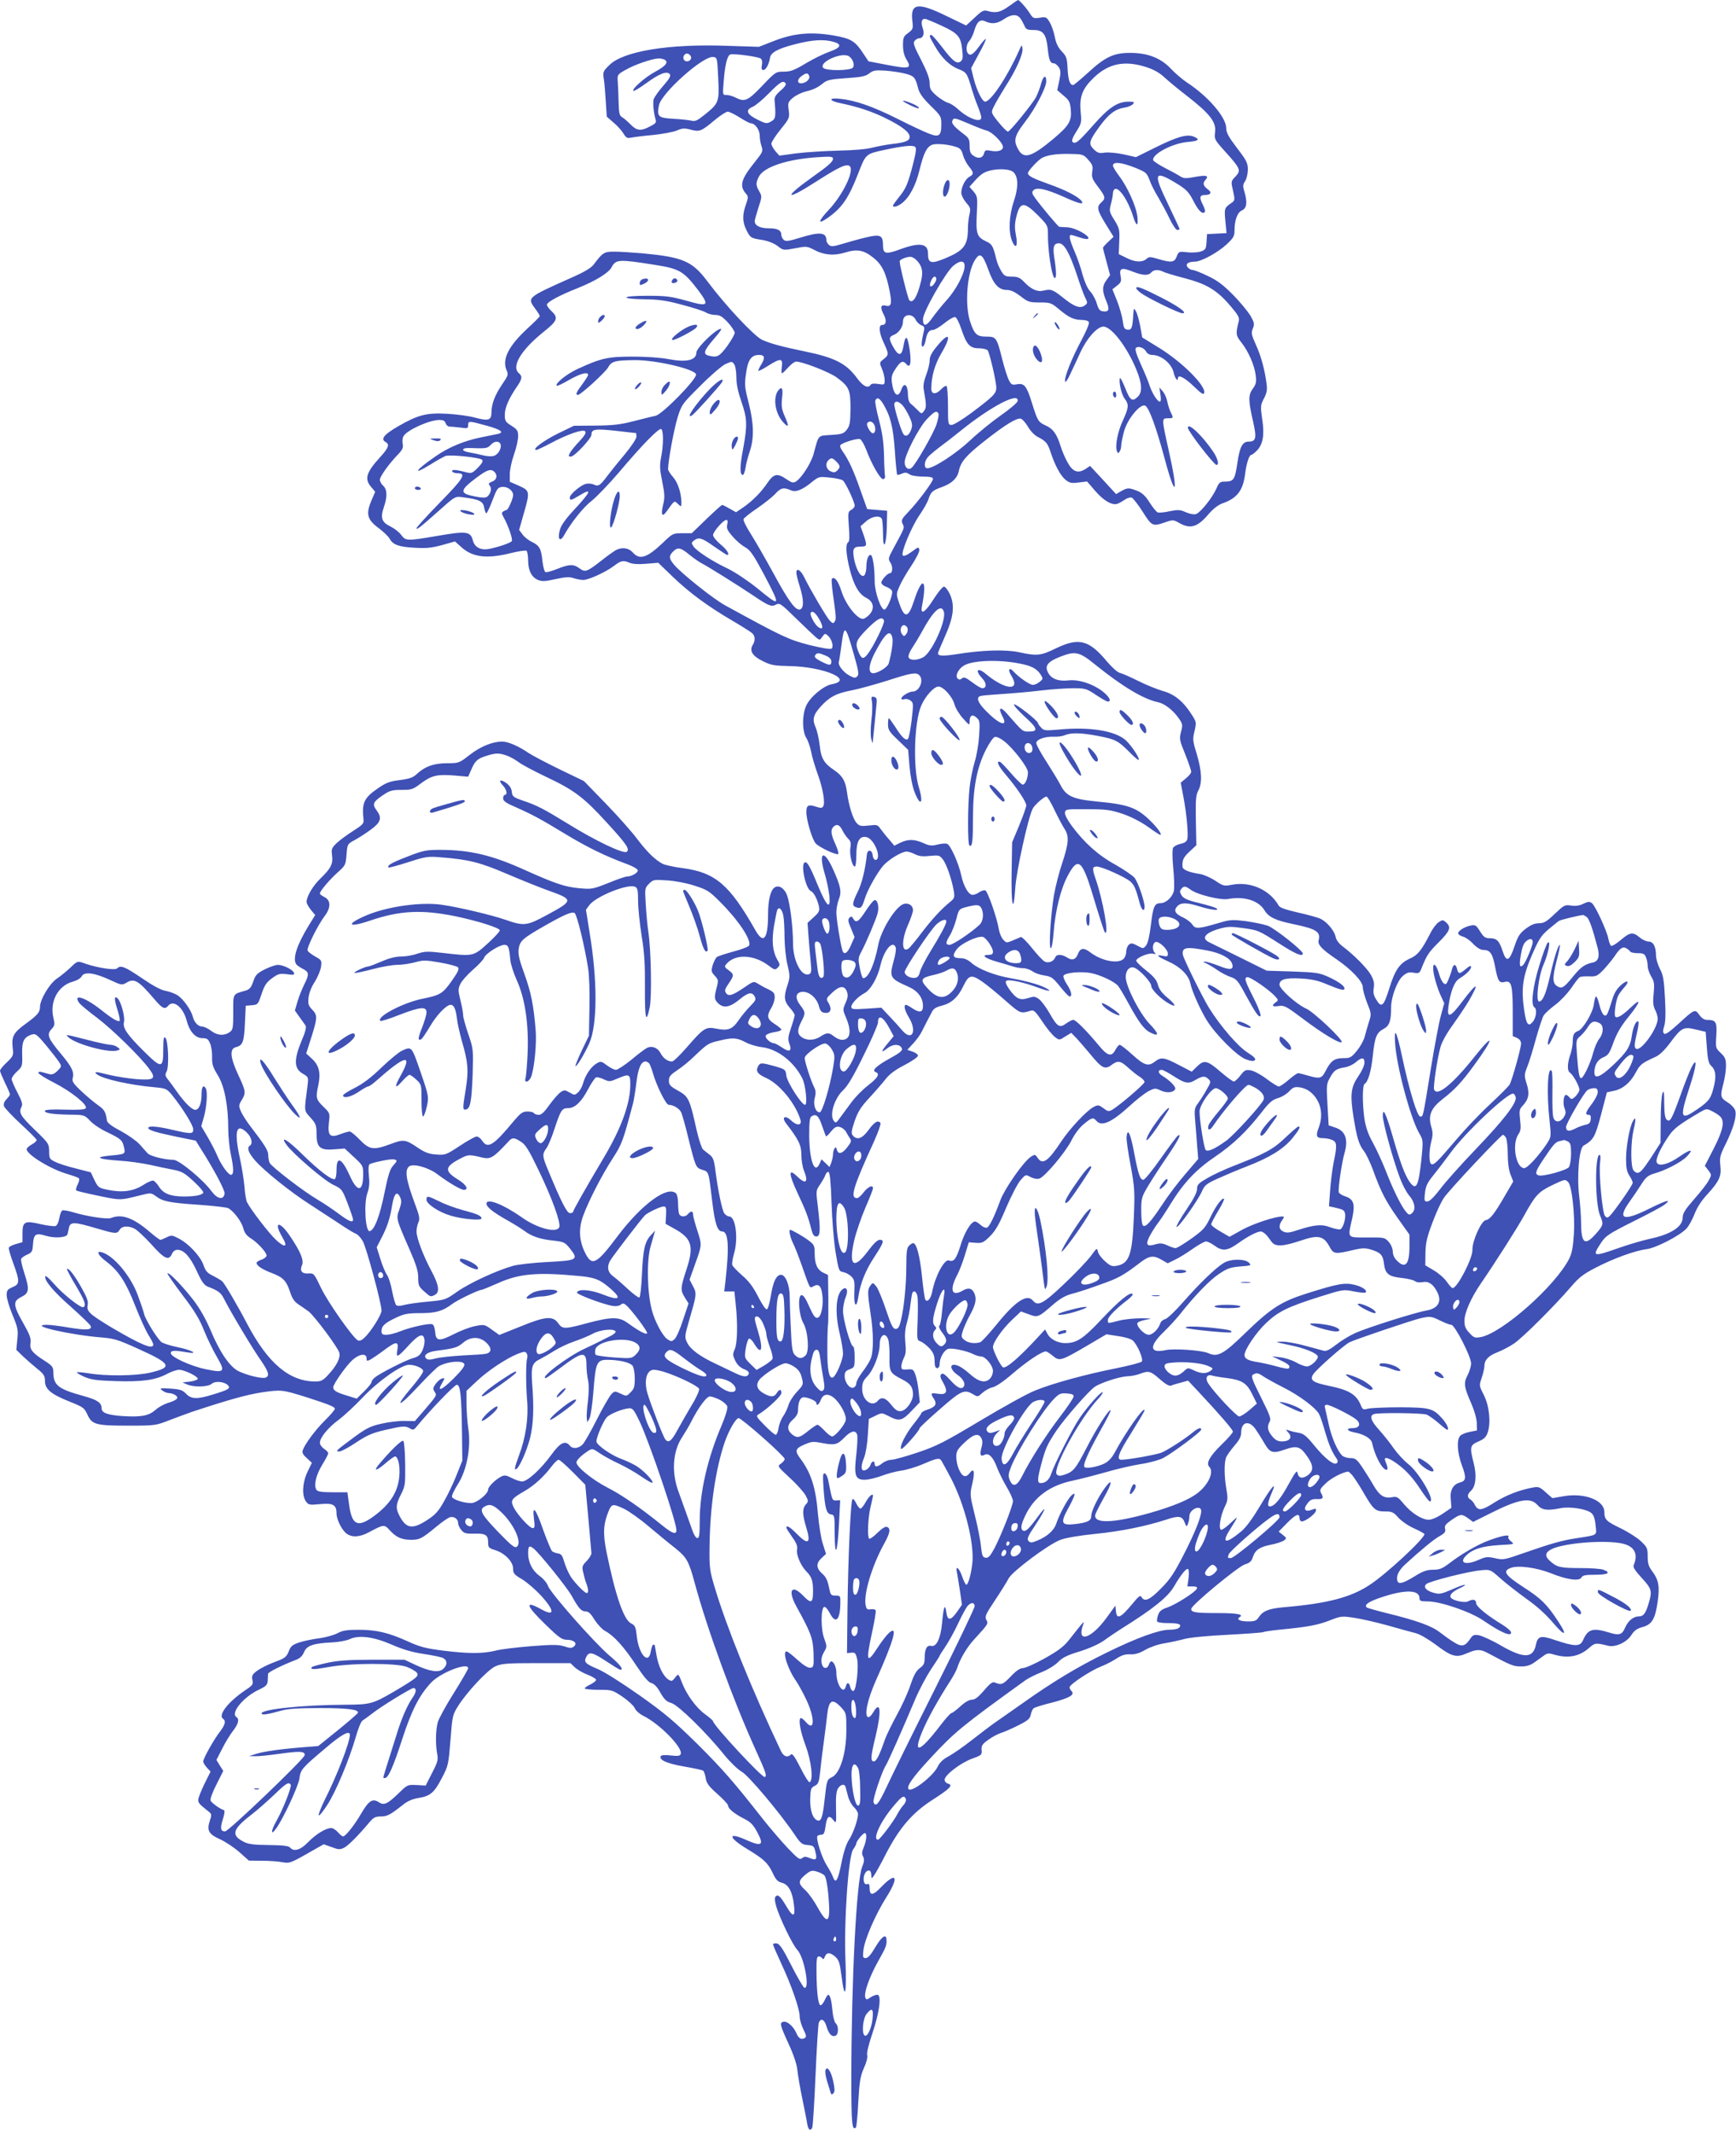 <?xml version="1.0" standalone="no"?>
<!DOCTYPE svg PUBLIC "-//W3C//DTD SVG 20010904//EN"
 "http://www.w3.org/TR/2001/REC-SVG-20010904/DTD/svg10.dtd">
<svg version="1.0" xmlns="http://www.w3.org/2000/svg"
 width="1042pt" height="1280pt" viewBox="0 0 1042 1280"
 preserveAspectRatio="xMidYMid meet">
<g transform="translate(0,1280) scale(0.1,-0.1)"
fill="#3f51b5" stroke="none">
<path d="M6056 12763 c-51 -37 -79 -43 -128 -29 -23 7 -34 2 -78 -40 l-51 -47
-118 57 c-172 84 -217 77 -205 -28 6 -48 4 -52 -25 -74 -28 -20 -31 -28 -31
-74 0 -34 7 -62 21 -85 33 -54 18 -58 -113 -33 l-115 22 -34 51 c-47 71 -72
86 -175 104 -135 23 -237 14 -354 -31 l-95 -37 -190 6 c-350 13 -625 -32 -708
-116 -37 -36 -39 -42 -33 -81 4 -24 9 -85 12 -136 l6 -92 40 -35 c23 -19 49
-48 60 -66 16 -26 23 -30 46 -25 15 3 74 11 132 16 58 6 122 18 143 27 33 14
45 15 83 5 53 -14 63 -11 147 60 32 26 66 48 75 48 9 0 42 -16 72 -35 30 -19
60 -35 67 -35 25 0 53 -39 53 -74 0 -18 5 -47 11 -64 10 -29 7 -35 -40 -94
-83 -103 -95 -143 -53 -191 14 -16 14 -22 -1 -65 -22 -62 -21 -104 3 -152 24
-48 26 -49 96 -60 35 -6 70 -20 91 -36 35 -27 36 -27 105 -14 67 13 72 13 114
-9 60 -32 120 -37 188 -16 71 22 111 15 170 -33 51 -41 75 -91 96 -200 15 -75
10 -95 -25 -86 -30 7 -33 -11 -9 -57 17 -34 13 -59 -11 -59 -23 0 -19 -47 10
-108 31 -67 31 -71 -1 -97 -26 -20 -26 -21 -10 -59 9 -21 16 -51 16 -67 0 -28
-1 -29 -39 -23 -24 4 -41 2 -45 -5 -15 -24 -46 -9 -81 39 -65 89 -134 124
-313 161 -137 28 -210 48 -258 70 -48 23 -219 205 -328 351 -92 122 -147 145
-391 168 -60 5 -136 10 -168 10 -61 0 -69 -5 -124 -78 -15 -20 -57 -45 -130
-77 -269 -120 -269 -120 -223 -184 17 -22 30 -44 30 -48 0 -3 -34 -38 -76 -76
-113 -105 -153 -185 -122 -252 10 -22 7 -31 -27 -80 -44 -65 -64 -116 -65
-168 0 -49 -17 -55 -99 -33 -36 10 -111 20 -166 23 -124 7 -175 -6 -295 -75
-85 -49 -107 -77 -76 -94 26 -15 19 -35 -33 -92 -82 -90 -94 -129 -55 -176
l26 -31 -21 -49 c-37 -86 -28 -118 47 -173 26 -20 54 -47 61 -60 19 -36 55
-49 151 -54 68 -4 100 -1 163 16 l78 22 39 -35 c67 -60 152 -71 296 -35 46 11
88 18 94 14 5 -3 10 -29 10 -56 0 -62 20 -102 59 -119 25 -10 43 -9 106 5 59
13 83 14 107 6 17 -6 44 -11 60 -11 31 0 134 47 183 84 42 32 55 35 91 20 21
-9 54 -11 103 -7 l72 6 87 -84 c100 -96 213 -179 357 -263 55 -32 108 -66 118
-74 20 -17 22 -44 6 -71 -23 -35 -3 -68 59 -98 50 -25 69 -28 162 -30 207 -4
391 -84 252 -109 -49 -9 -130 -77 -153 -129 -25 -55 -25 -150 0 -192 11 -17
24 -55 30 -85 5 -29 23 -89 39 -133 32 -88 46 -173 33 -194 -7 -11 -15 -11
-45 -1 -44 14 -56 8 -56 -33 0 -48 35 -165 56 -188 22 -24 122 -71 135 -64 4
3 -3 29 -16 58 -27 58 -31 87 -13 105 20 20 37 14 54 -20 9 -18 25 -41 35 -51
15 -14 18 -26 13 -56 -6 -40 11 -111 27 -111 5 0 9 31 9 69 0 84 20 118 63
107 30 -7 67 -69 67 -111 0 -35 -28 -33 -32 3 -4 35 -32 37 -35 2 -9 -86 -30
-173 -55 -222 -34 -69 -35 -85 -7 -93 26 -9 33 -1 49 50 16 54 75 158 111 200
34 38 111 85 141 85 10 0 33 -7 50 -16 24 -12 46 -15 89 -10 54 5 59 4 78 -21
22 -27 54 -120 66 -190 6 -38 4 -44 -22 -65 -53 -43 -110 -105 -170 -184 -33
-44 -68 -85 -76 -93 -45 -37 -49 43 -7 139 17 38 30 77 30 88 0 28 -25 45 -54
38 -48 -12 -138 -156 -155 -248 -23 -118 -59 -198 -90 -198 -5 0 -14 27 -20
60 -11 54 -10 63 8 97 30 56 88 193 99 233 10 40 -1 84 -20 78 -7 -2 -31 -32
-53 -66 -42 -64 -57 -74 -74 -44 -8 14 -12 15 -22 5 -11 -11 -9 -23 9 -64 l21
-52 -21 -48 c-21 -50 -43 -63 -52 -31 -13 44 -36 189 -36 227 0 23 7 59 15 79
18 43 11 78 -34 178 -55 123 -90 109 -52 -21 13 -42 25 -102 29 -135 8 -89
-15 -69 -70 63 -48 117 -64 144 -79 135 -24 -14 8 -160 38 -171 17 -7 38 -47
48 -90 6 -29 2 -37 -31 -67 l-37 -34 6 -83 c4 -46 9 -114 13 -151 6 -58 4 -68
-10 -74 -45 -17 -95 79 -96 181 0 102 -18 244 -36 293 -16 42 -48 63 -74 47
-25 -16 -40 -76 -40 -164 0 -146 -27 -180 -76 -93 -156 275 -241 347 -439 373
-49 6 -102 18 -117 25 -46 24 -96 73 -156 153 -31 41 -115 136 -187 210 l-130
134 -145 70 c-80 39 -164 83 -188 99 -60 41 -122 68 -158 68 -58 0 -131 -30
-195 -80 -63 -49 -65 -50 -137 -50 -79 0 -133 -20 -183 -67 -20 -19 -44 -27
-99 -34 -59 -7 -83 -16 -128 -47 -88 -60 -101 -88 -90 -192 3 -21 -7 -31 -62
-66 -36 -23 -80 -55 -99 -73 -30 -29 -33 -36 -28 -73 7 -52 -7 -79 -68 -138
-46 -44 -84 -108 -85 -142 0 -9 12 -30 26 -48 l26 -31 -36 -58 c-74 -120 -101
-203 -78 -237 4 -6 22 -19 40 -28 38 -20 39 -32 8 -94 -13 -26 -31 -71 -40
-101 l-16 -55 27 -38 c16 -22 32 -45 37 -52 6 -9 -1 -39 -22 -87 -49 -118 -48
-170 4 -201 36 -21 36 -22 30 -72 -21 -159 -22 -149 18 -193 32 -36 36 -46 36
-97 0 -82 21 -100 106 -93 l63 5 56 -52 c54 -50 55 -52 55 -106 -1 -104 -35
-106 -80 -6 -49 108 -80 122 -80 36 0 -27 -4 -52 -10 -55 -16 -10 -95 50 -193
146 -91 90 -140 119 -97 59 38 -53 223 -212 279 -239 53 -25 55 -28 87 -111
18 -47 33 -91 33 -97 2 -23 -24 -13 -84 32 -33 25 -91 64 -130 87 -82 48 -272
194 -286 219 -5 10 -9 31 -9 47 0 29 -20 60 -115 184 -19 26 -42 62 -50 81
-13 30 -12 37 6 66 26 43 25 53 -21 151 -48 103 -53 156 -15 166 42 10 50 31
55 143 l5 106 37 3 c36 3 37 5 58 67 17 52 29 70 63 95 37 27 46 29 89 24 41
-6 47 -4 42 9 -7 19 -64 47 -96 47 -14 0 -49 -12 -79 -27 -47 -24 -56 -34 -69
-73 -12 -35 -22 -47 -45 -54 -80 -23 -75 -15 -75 -130 0 -97 -2 -106 -22 -120
-33 -23 -75 -20 -112 9 -18 14 -42 25 -53 25 -24 0 -48 26 -56 60 -10 39 -56
104 -90 127 -18 11 -50 23 -72 27 -27 4 -74 29 -143 76 -103 70 -128 80 -149
59 -13 -13 -115 3 -187 27 -52 19 -50 19 -94 -23 -22 -21 -58 -50 -80 -65 -44
-29 -102 -126 -102 -171 0 -31 -14 -48 -88 -102 -71 -52 -83 -74 -76 -142 6
-46 4 -50 -35 -88 -23 -21 -41 -44 -41 -50 0 -6 14 -39 30 -73 17 -34 30 -65
30 -69 0 -4 -9 -17 -21 -29 -14 -15 -19 -29 -15 -42 4 -11 49 -59 101 -107 52
-48 95 -91 95 -96 0 -6 -13 -18 -30 -27 -16 -9 -30 -22 -30 -28 0 -32 145
-121 245 -149 33 -10 64 -21 68 -25 5 -4 2 -21 -7 -38 -9 -17 -12 -33 -8 -36
5 -3 42 -12 83 -21 188 -40 171 -40 300 -8 65 16 66 16 96 -6 41 -31 83 -39
262 -51 84 -6 161 -15 171 -20 32 -17 79 -79 90 -119 7 -28 20 -46 44 -61 41
-25 96 -85 96 -104 0 -8 -14 -19 -30 -25 -17 -5 -30 -14 -30 -19 0 -17 35 -40
91 -61 68 -26 87 -45 110 -113 12 -39 26 -59 50 -75 19 -12 46 -32 62 -43 36
-29 176 -216 184 -248 7 -31 -16 -77 -67 -132 -31 -34 -43 -40 -77 -40 -155 0
-284 108 -409 345 -64 122 -137 245 -151 257 -9 7 -34 22 -56 33 -33 16 -44
29 -56 65 -19 53 -90 129 -150 159 -38 20 -43 20 -71 6 -16 -8 -33 -15 -37
-15 -5 0 -36 23 -68 51 -97 82 -164 106 -229 80 -23 -9 -146 10 -225 34 -29 9
-59 14 -66 12 -7 -3 -15 -24 -19 -47 -4 -24 -13 -43 -22 -47 -9 -3 -49 2 -90
11 -95 23 -109 16 -109 -55 l0 -53 -39 -11 c-22 -6 -41 -16 -43 -22 -2 -6 10
-48 27 -94 40 -109 39 -125 -5 -143 -30 -13 -35 -20 -35 -48 0 -19 16 -72 35
-118 32 -77 35 -91 29 -148 l-6 -62 39 -38 c21 -20 60 -54 86 -75 40 -32 47
-43 47 -74 0 -49 36 -79 146 -123 83 -33 90 -38 108 -77 28 -62 51 -68 246
-68 163 0 166 1 250 34 47 18 105 39 130 48 227 75 332 104 423 118 117 17
121 16 272 -31 130 -42 165 -56 165 -68 0 -6 -27 -38 -61 -71 -57 -57 -118
-139 -132 -178 -5 -13 2 -27 24 -46 l31 -29 -26 -54 c-31 -65 -35 -141 -10
-177 16 -22 21 -23 84 -17 78 8 100 -4 100 -55 0 -38 33 -103 62 -123 33 -23
78 -20 134 10 87 47 91 47 122 13 38 -43 73 -59 129 -59 52 0 64 6 155 81 31
26 66 50 78 54 25 8 50 -10 50 -35 0 -10 8 -28 19 -41 16 -20 27 -23 77 -22
69 2 84 -8 84 -53 0 -30 4 -34 42 -46 57 -17 108 -69 108 -111 0 -28 6 -36 54
-64 29 -18 78 -60 109 -93 87 -94 90 -134 6 -87 -103 57 -93 23 26 -92 81 -79
99 -91 128 -91 42 0 65 -21 42 -40 -13 -11 -23 -11 -56 0 -33 11 -69 12 -197
2 -86 -7 -184 -18 -217 -27 -78 -19 -161 -19 -315 0 -103 13 -139 22 -211 55
-117 53 -190 70 -296 70 -71 0 -97 -4 -128 -21 -22 -11 -71 -25 -110 -30 -38
-5 -92 -16 -119 -25 -41 -14 -51 -22 -63 -54 -14 -34 -23 -41 -86 -64 -38 -14
-85 -38 -104 -52 -29 -22 -33 -30 -28 -55 6 -26 2 -32 -42 -61 -106 -72 -167
-152 -133 -173 17 -11 11 -36 -18 -74 -36 -45 -102 -163 -102 -181 0 -8 10
-24 22 -37 l22 -24 -37 -74 c-20 -42 -37 -84 -37 -95 0 -19 6 -26 59 -68 22
-17 23 -21 11 -56 -20 -61 -8 -82 63 -114 34 -16 86 -51 116 -78 l55 -49 80
-1 c45 0 100 -4 123 -9 39 -7 49 -4 144 50 l102 58 48 -17 c42 -16 50 -16 76
-3 25 14 81 69 154 156 21 25 34 31 66 31 38 0 56 10 137 74 24 19 56 32 89
37 70 11 95 33 140 121 38 72 39 80 51 225 11 145 12 152 46 206 53 84 177
217 224 238 36 16 68 19 245 19 l205 0 26 -25 c15 -14 49 -34 76 -44 26 -10
50 -24 52 -30 2 -6 -13 -18 -32 -28 -20 -9 -36 -20 -36 -25 0 -4 37 -8 82 -8
81 0 84 -1 145 -42 34 -23 67 -54 73 -68 6 -15 29 -35 53 -47 97 -48 237 -191
223 -228 -4 -12 -16 -14 -59 -9 -32 4 -57 2 -60 -3 -14 -23 34 -45 137 -63 58
-10 110 -21 116 -25 5 -3 13 -24 16 -45 5 -31 18 -49 70 -95 35 -31 64 -62 64
-69 0 -19 38 -50 95 -79 40 -20 56 -36 80 -81 43 -79 28 -89 -66 -47 -111 50
-110 16 2 -52 103 -62 127 -85 155 -142 20 -44 31 -56 57 -63 40 -10 64 -54
73 -136 9 -73 -7 -73 -49 0 -33 55 -47 68 -61 54 -7 -7 -6 -26 2 -55 18 -67
99 -236 128 -266 41 -43 77 -238 42 -227 -7 3 -42 63 -78 134 -51 101 -71 130
-88 132 -12 2 -22 -1 -22 -6 0 -5 23 -58 51 -118 60 -129 109 -269 109 -314 0
-18 10 -53 22 -77 18 -36 20 -46 8 -53 -20 -12 -37 -2 -50 30 -16 38 -54 73
-77 68 -25 -5 -22 -18 31 -134 29 -62 49 -122 52 -155 3 -30 16 -106 29 -169
13 -63 27 -132 30 -153 6 -37 18 -47 30 -26 4 6 13 146 20 312 7 166 16 310
20 320 12 29 34 19 46 -23 14 -46 32 -65 54 -56 19 7 20 59 1 75 -7 6 -16 39
-19 74 -6 65 -15 97 -26 97 -3 0 -13 -15 -21 -33 -8 -17 -19 -31 -25 -30 -14
3 -23 79 -24 196 -1 78 2 97 13 97 8 0 18 -5 22 -12 5 -7 10 -4 15 10 11 28
31 28 63 0 22 -20 27 -37 37 -115 20 -157 32 -111 24 88 -10 239 17 629 46
671 11 15 19 31 19 36 0 13 40 62 51 62 14 0 11 -43 -6 -84 -12 -28 -13 -41
-4 -57 8 -16 7 -30 -6 -62 -34 -86 -64 -666 -65 -1264 0 -276 4 -322 28 -299
3 4 10 72 14 153 7 125 12 154 34 204 16 35 23 65 19 78 -3 12 9 63 31 128 43
126 57 233 30 233 -9 0 -28 -7 -41 -16 -22 -15 -25 -15 -31 -1 -10 27 25 125
76 216 48 85 54 99 51 134 -2 35 -30 15 -67 -48 -26 -44 -44 -65 -57 -65 -18
0 -19 5 -14 50 8 64 73 214 138 316 76 121 61 155 -29 63 -52 -55 -72 -57 -72
-9 0 21 -4 28 -14 24 -28 -11 -30 59 -2 78 15 10 26 0 26 -25 1 -22 1 -22 16
-2 8 11 40 67 69 125 83 161 160 251 283 330 106 68 125 88 92 97 -11 3 -20
13 -20 23 0 28 94 100 163 126 59 21 62 24 59 53 -2 26 5 36 39 60 22 17 57
35 77 42 20 6 68 27 105 46 56 28 69 39 74 63 3 16 11 34 17 39 6 5 56 21 110
34 104 27 140 47 118 69 -7 7 -12 17 -12 23 0 17 126 100 187 124 29 11 71 33
94 48 30 20 52 27 82 26 29 -2 56 6 92 27 28 16 79 34 115 39 36 6 90 18 120
26 33 9 137 19 258 25 112 6 208 13 214 16 5 3 51 10 101 15 166 16 225 27
298 55 68 27 74 27 147 16 43 -6 133 -27 202 -46 69 -20 144 -40 167 -46 25
-6 76 -36 122 -70 95 -72 122 -79 186 -51 60 26 81 26 130 -1 133 -71 149 -78
195 -78 34 0 56 7 81 25 19 13 44 32 57 41 19 14 29 15 61 5 83 -24 150 -12
209 40 36 31 39 32 115 13 43 -10 110 20 138 63 18 28 35 41 70 50 56 16 75
49 90 159 12 85 4 126 -35 177 -20 27 -26 45 -26 87 0 49 -3 56 -40 91 -22 21
-78 57 -124 79 -85 41 -96 52 -96 97 0 70 -117 116 -242 95 l-70 -12 -40 35
c-35 32 -43 35 -76 29 -82 -15 -161 -46 -230 -89 -77 -50 -100 -53 -119 -16
-6 14 -19 28 -27 33 -21 12 -20 31 4 53 28 25 35 91 16 164 -25 98 -23 109 28
131 35 15 46 26 56 55 20 59 9 161 -24 225 -28 55 -28 56 -12 103 9 26 16 58
16 70 0 36 25 62 77 82 26 10 71 33 98 51 51 33 244 225 347 345 46 54 74 75
146 112 105 55 238 103 305 111 56 7 198 80 239 123 15 15 36 55 49 87 14 38
40 79 75 117 74 81 88 111 80 175 -5 48 -2 61 33 131 45 92 66 162 57 198 -4
14 -23 36 -46 50 -44 28 -46 36 -25 115 8 30 15 77 15 103 0 42 -5 53 -31 78
-31 29 -32 31 -27 105 5 82 -2 94 -56 94 -16 0 -32 10 -46 30 -26 37 -29 35
-128 -56 -52 -47 -76 -64 -84 -56 -7 7 -7 20 1 44 8 23 10 74 5 167 -6 113
-11 141 -31 178 -12 24 -23 59 -23 78 0 54 -16 85 -44 85 -13 0 -38 11 -54 25
-41 34 -58 32 -114 -16 -26 -22 -52 -38 -58 -34 -5 3 -12 22 -16 42 -9 48 -77
195 -98 213 -15 11 -22 11 -52 -3 -24 -12 -47 -15 -74 -11 -37 6 -42 3 -98
-50 -49 -47 -65 -56 -95 -56 -25 0 -48 -10 -79 -33 -36 -28 -47 -44 -68 -107
-30 -89 -48 -96 -70 -29 -20 63 -36 79 -76 79 -29 0 -38 6 -60 41 -23 37 -28
41 -57 35 -39 -8 -79 -34 -74 -49 2 -6 15 -14 30 -18 15 -4 42 -23 60 -43 21
-22 44 -36 59 -36 43 0 57 -21 73 -105 16 -83 24 -96 58 -87 39 10 47 -20 47
-178 l0 -147 25 -11 c16 -7 25 -20 25 -34 0 -27 -53 -216 -68 -245 -6 -11 -59
-64 -118 -119 -59 -54 -151 -151 -204 -214 -112 -132 -135 -154 -149 -145 -15
8 -14 84 1 139 9 34 9 53 -1 85 -20 67 -2 111 67 165 74 57 116 102 191 205
119 162 123 202 5 54 -134 -169 -230 -247 -246 -200 -6 15 19 185 38 253 8 30
37 83 75 135 33 46 75 109 93 139 69 118 54 120 -33 5 -75 -100 -97 -109 -87
-36 12 89 35 150 64 168 43 26 72 55 72 71 0 9 -10 6 -31 -12 -38 -32 -45 -32
-53 -1 -8 33 -22 32 -31 -2 -3 -15 -13 -42 -21 -61 -12 -29 -16 -32 -29 -22
-8 7 -19 29 -25 49 -24 86 -50 81 -31 -6 7 -32 23 -82 36 -111 l24 -52 -20
-73 c-11 -39 -38 -182 -60 -317 -49 -301 -46 -290 -64 -290 -18 0 -65 153
-110 364 -32 150 -48 179 -41 76 8 -136 92 -449 144 -539 25 -43 25 -44 14
-157 -18 -165 -31 -191 -71 -136 -28 40 -57 117 -101 271 -40 139 -60 180 -60
125 0 -38 58 -251 99 -362 16 -46 44 -99 61 -118 33 -39 40 -84 14 -105 -14
-11 -19 -10 -36 11 -29 35 -80 140 -121 247 -20 50 -54 125 -76 165 -29 52
-43 94 -51 143 -13 94 -13 202 1 211 21 13 39 74 49 168 12 113 22 139 65 162
35 19 45 47 45 130 0 61 37 160 71 188 23 20 36 24 64 19 33 -5 36 -4 50 33
30 74 40 89 102 151 67 67 75 89 43 118 -18 16 -21 17 -45 1 -14 -9 -37 -40
-51 -69 -51 -99 -74 -128 -119 -148 -63 -28 -91 -67 -126 -180 -34 -109 -47
-120 -79 -66 -15 24 -19 42 -14 70 4 29 0 46 -19 80 -25 41 -99 116 -169 169
-21 16 -38 38 -41 56 -7 36 -50 88 -89 108 -16 8 -77 25 -136 38 -74 17 -110
29 -117 42 -54 95 -169 146 -280 125 -47 -9 -53 -8 -100 24 -27 18 -68 36 -90
40 -68 10 -105 26 -107 43 -3 40 5 58 43 93 l40 37 -3 149 c-2 125 0 153 15
180 24 45 21 115 -9 216 -25 81 -26 91 -14 140 12 52 11 55 -15 96 -50 80
-104 125 -173 144 -35 10 -102 37 -150 61 -48 24 -98 46 -112 49 -14 4 -47 34
-75 67 -108 130 -169 146 -306 80 -92 -45 -115 -47 -221 -24 -82 18 -224 13
-374 -11 -82 -13 -114 -12 -114 5 0 4 19 50 42 101 52 116 60 185 30 253 -12
25 -28 46 -36 46 -8 0 -36 -34 -62 -75 -51 -81 -81 -99 -70 -42 33 165 2 185
-48 31 -34 -104 -57 -107 -89 -12 -18 52 -18 54 2 100 11 26 43 82 71 123 29
44 50 85 48 96 -3 19 -6 18 -46 -12 -29 -21 -47 -28 -53 -22 -14 14 52 173
102 245 22 32 45 72 51 90 16 47 23 54 80 75 60 21 94 53 103 96 12 57 44 94
156 182 122 96 190 138 216 133 9 -2 28 -23 43 -48 14 -25 40 -52 58 -61 50
-26 60 -37 78 -92 26 -79 60 -143 91 -167 23 -18 36 -21 78 -15 l50 6 49 -57
c51 -59 102 -88 133 -77 10 3 30 15 45 25 14 10 33 15 41 12 8 -3 38 -41 66
-85 55 -87 59 -89 135 -63 46 16 49 16 86 -5 66 -37 109 -24 176 56 26 30 56
53 80 62 90 31 126 78 138 181 8 60 24 110 36 110 4 0 19 11 33 25 38 38 48
95 33 191 -11 77 -10 83 10 122 17 31 21 53 17 84 -10 84 -34 174 -65 240 -27
60 -29 71 -18 97 11 27 9 35 -15 78 -16 25 -62 82 -104 124 -58 59 -95 87
-151 113 -41 20 -82 36 -91 36 -9 0 -22 7 -30 16 -16 19 2 34 42 34 39 0 138
54 192 104 40 38 47 49 47 82 0 63 17 110 45 122 29 13 33 49 14 113 -10 32
-9 42 5 63 9 14 16 45 16 69 0 39 -8 55 -65 129 -51 67 -65 93 -65 120 0 64
-108 190 -235 273 -27 18 -71 55 -96 82 -61 65 -139 96 -247 96 -98 0 -150
-25 -256 -123 -42 -38 -80 -70 -85 -70 -19 0 -29 28 -33 97 -3 65 -7 76 -35
105 -22 23 -35 50 -42 88 -6 31 -20 70 -31 88 -18 30 -23 32 -59 26 -35 -6
-41 -3 -57 22 -20 33 -65 84 -73 84 -3 0 -28 -17 -55 -37z m66 -70 c8 -10 19
-30 26 -45 10 -25 17 -28 57 -28 56 0 75 -25 84 -113 7 -68 15 -87 36 -87 8 0
21 -10 30 -23 12 -20 13 -32 3 -81 l-12 -57 38 -33 c33 -27 39 -39 43 -82 7
-69 -10 -98 -104 -177 -138 -115 -181 -125 -216 -55 -24 48 -16 76 46 157 62
80 127 206 127 243 0 42 -18 34 -31 -14 -6 -24 -20 -59 -30 -80 -21 -40 -157
-208 -169 -208 -9 0 -62 59 -86 95 -14 22 -14 27 6 65 12 23 42 74 67 114 62
96 105 192 100 225 -3 25 -4 24 -21 -14 -69 -155 -169 -305 -203 -305 -17 0
-50 66 -69 140 l-15 61 46 85 c26 47 45 88 42 90 -2 3 -21 -18 -41 -46 -24
-33 -43 -50 -54 -48 -25 5 -28 55 -4 82 10 11 24 40 30 62 16 55 35 71 68 55
38 -17 70 -13 110 14 43 29 75 32 96 8z m-469 -48 c96 -44 114 -65 122 -140 6
-48 4 -63 -8 -73 -23 -19 -48 0 -113 86 -30 39 -59 72 -64 72 -15 0 -13 -8 20
-64 40 -72 91 -121 144 -141 47 -18 52 -26 79 -120 8 -27 24 -74 36 -103 12
-29 21 -59 21 -67 0 -35 -80 -6 -140 50 -19 18 -46 35 -60 38 -14 4 -45 23
-68 42 -36 32 -42 42 -42 76 0 28 -15 68 -51 139 -43 83 -50 102 -39 115 7 8
18 15 25 15 25 0 36 25 24 59 -14 41 -6 64 21 56 11 -4 53 -21 93 -40z m-650
-96 c54 -15 44 -36 -26 -60 -31 -11 -95 -42 -140 -69 -70 -42 -92 -50 -132
-50 -48 0 -50 -1 -130 -85 -87 -91 -105 -99 -161 -70 -16 8 -40 15 -53 15 -24
0 -24 0 -17 83 7 95 21 153 39 160 19 7 170 -13 184 -25 7 -6 10 -22 6 -39 -4
-22 -2 -29 10 -29 14 0 33 35 39 74 5 31 47 54 148 80 103 27 174 32 233 15z
m-855 -92 c4 -20 -25 -34 -40 -19 -15 15 -1 44 19 40 10 -2 19 -11 21 -21z
m948 5 c23 -15 36 -52 23 -68 -16 -19 -162 -20 -178 -1 -28 34 113 97 155 69z
m-785 -132 c7 -144 4 -150 -86 -222 -40 -32 -54 -38 -75 -32 -14 3 -62 9 -107
11 -92 5 -101 13 -88 80 13 73 265 298 325 291 25 -3 25 -4 31 -128z m-327
114 c33 -13 15 -39 -49 -73 -63 -34 -144 -105 -133 -116 3 -4 37 17 76 45 79
58 125 76 142 55 8 -10 -1 -27 -40 -71 -28 -32 -53 -68 -57 -81 -5 -24 0 -78
12 -120 6 -18 0 -25 -34 -42 -55 -29 -79 -26 -116 12 -17 17 -39 37 -50 43
-17 10 -20 23 -22 90 -1 43 -3 99 -5 123 -3 43 -3 44 51 74 51 29 155 65 193
66 9 1 23 -2 32 -5z m2891 -45 c48 -15 81 -33 114 -63 25 -23 84 -72 131 -108
143 -111 182 -161 173 -223 -5 -40 -3 -44 62 -116 91 -101 95 -112 61 -148
-28 -29 -28 -30 -15 -86 12 -54 11 -58 -7 -71 -46 -32 -46 -34 -39 -110 l7
-73 -59 -3 -58 -3 -3 -47 c-3 -42 -6 -47 -34 -57 -17 -6 -54 -8 -82 -5 -50 6
-51 5 -63 -25 -13 -36 -32 -39 -112 -15 -48 14 -55 14 -70 0 -25 -22 -69 -20
-121 7 l-45 22 3 76 c3 70 1 79 -29 128 -31 50 -32 54 -21 97 7 24 12 53 12
64 0 10 5 22 11 25 24 15 80 -67 109 -160 20 -65 33 -68 27 -6 -7 63 -60 180
-111 247 -20 26 -36 53 -36 60 0 26 52 20 137 -14 61 -25 67 -30 83 -73 9 -26
33 -73 53 -105 19 -33 50 -89 67 -126 18 -38 39 -68 46 -68 8 0 14 3 14 6 0 3
-32 71 -70 151 -92 190 -84 206 62 116 48 -30 65 -48 88 -93 31 -61 53 -85 69
-75 7 4 4 20 -9 46 -23 45 -20 59 15 59 32 0 40 15 17 32 -30 22 -35 38 -17
58 24 26 7 31 -64 18 -52 -10 -66 -9 -84 2 -12 8 -53 31 -91 50 -38 20 -71 41
-74 48 -11 35 114 102 206 110 67 5 78 16 35 33 -40 15 -99 -2 -232 -68 l-113
-56 -75 17 c-43 9 -90 13 -113 10 -33 -5 -42 -2 -65 20 -33 33 -29 49 34 136
54 74 93 105 149 114 22 3 45 13 52 21 11 13 7 15 -26 15 -66 0 -119 -35 -212
-141 -89 -101 -108 -117 -125 -100 -6 6 2 28 23 61 31 49 33 54 26 121 -8 87
11 137 76 200 89 87 184 108 313 68z m-1441 -41 c53 -14 60 -22 76 -85 8 -32
27 -59 75 -107 63 -61 65 -65 65 -113 0 -69 -14 -79 -76 -54 -27 10 -112 50
-189 89 -146 73 -251 110 -342 119 -73 8 -70 -12 5 -27 102 -21 189 -50 271
-91 95 -47 141 -83 141 -110 0 -24 -25 -34 -105 -43 -33 -4 -87 -14 -119 -22
-37 -10 -115 -16 -205 -18 -80 -2 -193 -9 -250 -16 l-103 -14 -24 27 c-13 16
-24 36 -24 45 0 9 25 48 55 85 54 67 55 70 49 116 -6 44 -4 49 25 74 18 15 51
31 74 37 52 13 75 24 109 52 23 18 46 23 138 29 90 6 115 11 137 28 24 19 37
21 98 17 39 -3 92 -11 119 -18z m-577 -14 c7 -19 -21 -44 -49 -44 -25 0 -23
26 4 44 28 20 37 20 45 0z m-141 -45 c4 -7 -9 -25 -31 -43 -27 -23 -37 -39
-36 -56 9 -102 7 -114 -21 -129 -25 -15 -31 -14 -83 12 -63 31 -73 57 -27 76
16 7 60 43 97 81 69 70 87 80 101 59z m1101 -242 c43 -19 91 -37 106 -41 33
-8 97 -73 97 -98 0 -21 -30 -31 -73 -23 -29 6 -35 4 -40 -14 -7 -29 -33 -36
-62 -17 -20 13 -25 25 -25 60 0 38 -5 48 -31 68 -60 45 -79 67 -73 82 8 21 11
21 101 -17z m-80 -138 c26 -8 35 -18 43 -49 6 -22 22 -52 35 -68 30 -36 31
-48 5 -62 -25 -13 -50 -61 -50 -96 0 -15 13 -41 29 -60 26 -29 28 -37 20 -71
-5 -21 -9 -57 -9 -79 0 -106 -23 -137 -136 -184 -87 -36 -104 -31 -104 30 0
59 -50 67 -167 24 -87 -32 -103 -28 -103 24 0 61 -16 68 -103 47 -39 -9 -102
-27 -139 -38 -55 -17 -70 -18 -82 -7 -9 7 -16 20 -16 29 0 47 -40 51 -156 15
-68 -21 -87 -24 -99 -14 -8 7 -15 20 -15 29 0 29 -22 41 -76 41 -52 0 -84 16
-84 43 0 6 10 42 22 80 22 66 22 70 5 99 -21 36 -21 51 -2 88 30 59 175 106
358 117 72 5 87 3 87 -9 0 -18 -24 -40 -130 -115 -169 -121 -156 -141 19 -29
139 89 183 111 206 102 41 -15 -29 -168 -122 -267 -67 -71 -66 -91 3 -41 80
58 119 117 174 258 46 119 46 120 152 143 116 25 172 31 189 21 11 -7 9 -26
-10 -102 -31 -121 -43 -150 -86 -202 -19 -24 -35 -46 -35 -50 0 -13 28 -5 53
14 47 37 84 107 107 203 25 100 42 134 74 148 23 9 93 4 143 -12z m795 -78
c26 -29 29 -39 24 -71 -5 -32 -1 -44 34 -90 46 -61 48 -70 20 -95 -29 -26 -25
-46 27 -130 l47 -76 -32 -30 c-18 -17 -32 -33 -32 -36 0 -3 10 -41 22 -85 l21
-79 -21 -29 c-27 -36 -28 -65 -2 -126 22 -51 17 -68 -21 -62 -18 2 -26 13 -36
47 -7 25 -25 57 -39 72 -16 17 -33 55 -46 100 -10 40 -32 104 -49 142 -30 71
-35 97 -20 97 5 0 28 -7 52 -15 63 -22 71 -3 13 31 -28 16 -64 29 -88 30 -23
1 -44 2 -48 3 -7 1 -105 118 -145 173 -18 25 -21 34 -11 45 18 22 76 9 180
-37 96 -44 130 -51 108 -24 -23 27 -97 65 -197 100 -97 35 -123 49 -123 65 0
13 60 78 84 91 32 18 94 27 175 24 69 -1 75 -3 103 -35z m-445 -78 c26 -33 25
-89 -1 -169 -30 -88 -34 -185 -11 -241 22 -52 36 -30 23 35 -8 40 -8 67 1 105
22 97 46 100 130 16 60 -61 61 -63 61 -118 0 -131 35 -310 48 -247 2 11 -1 52
-7 91 -14 82 -8 105 25 105 32 0 64 -58 109 -193 19 -59 42 -121 50 -136 13
-26 13 -30 0 -41 -28 -24 -63 -13 -127 38 -70 56 -79 59 -125 48 -38 -9 -74 8
-117 53 -24 25 -38 31 -73 31 -38 0 -46 4 -63 33 -11 17 -25 50 -30 72 -20 81
-25 90 -62 107 -55 26 -61 46 -55 165 5 99 4 105 -19 133 l-25 29 32 36 c17
20 41 41 53 47 53 29 161 30 183 1z m-156 -578 c32 -91 63 -125 113 -125 23 0
48 -12 81 -37 45 -35 53 -38 115 -38 65 0 70 -2 118 -42 58 -49 89 -63 138
-63 21 0 37 -6 40 -14 3 -8 -17 -56 -45 -108 -57 -106 -104 -223 -98 -247 2
-9 15 9 31 44 16 33 43 92 61 131 39 85 101 154 138 154 48 0 140 -119 197
-256 35 -85 38 -136 10 -164 -33 -33 -47 -24 -76 51 -16 39 -30 66 -32 60 -8
-24 10 -100 29 -124 26 -34 24 -54 -11 -130 -31 -66 -48 -152 -36 -184 6 -15
8 -15 16 -3 6 8 10 25 10 38 0 12 8 50 17 84 21 76 100 170 128 153 23 -14 65
-130 115 -315 67 -251 85 -219 25 47 -43 193 -43 193 -5 193 34 0 35 1 16 38
-7 15 -16 44 -20 64 -4 20 -16 47 -27 60 l-20 23 6 -42 c5 -29 3 -43 -4 -43
-14 0 -48 54 -62 100 -6 19 -29 75 -51 123 -27 60 -37 92 -30 99 14 14 50 1
62 -23 6 -11 21 -19 36 -19 54 0 117 -52 129 -107 6 -31 25 -56 25 -34 0 26
38 7 94 -46 48 -47 61 -54 64 -40 9 43 -130 182 -268 268 l-104 64 -12 67 c-7
36 -18 77 -26 90 -12 22 -13 21 -16 -22 -4 -77 -10 -92 -35 -88 -18 2 -23 11
-28 53 -4 28 -19 81 -34 119 l-28 70 28 22 c24 19 27 26 21 58 -9 47 6 53 73
26 61 -24 94 -25 111 -5 14 17 43 19 71 5 10 -6 70 -24 132 -40 132 -35 193
-72 275 -169 45 -53 53 -68 47 -90 -19 -74 -17 -85 16 -126 42 -53 79 -137 86
-197 5 -41 2 -54 -17 -80 -28 -38 -28 -70 1 -196 23 -101 18 -122 -26 -122
-37 0 -54 -31 -68 -129 -15 -100 -22 -111 -75 -111 -29 0 -35 -5 -51 -42 -24
-55 -96 -145 -123 -153 -11 -4 -37 1 -60 11 -35 16 -47 16 -98 6 -31 -7 -64
-10 -71 -7 -8 3 -30 30 -49 60 -26 41 -45 58 -75 70 -51 19 -56 19 -95 -2
l-31 -18 -78 85 -78 84 -27 -18 c-46 -29 -77 -18 -108 39 -16 28 -34 71 -42
98 -22 71 -45 104 -88 123 -46 21 -50 27 -84 136 -32 103 -46 120 -90 112 -29
-5 -34 -3 -48 24 -9 17 -27 73 -40 125 -33 132 -37 137 -95 137 -58 0 -72 13
-98 90 -33 100 -19 292 28 368 30 50 47 38 80 -53z m-431 55 c35 -35 42 -68
29 -125 -23 -95 -49 -139 -71 -117 -8 8 -58 208 -58 234 0 10 37 26 63 27 9 1
26 -8 37 -19z m-1572 -29 c149 -23 174 -38 257 -145 77 -102 70 -109 -67 -70
-90 25 -120 29 -230 29 -79 0 -128 -4 -128 -10 0 -6 43 -10 108 -11 86 -1 131
-7 226 -33 66 -17 130 -38 143 -46 12 -8 38 -15 56 -15 28 0 42 -9 76 -45 22
-24 41 -53 41 -62 0 -10 -21 -46 -46 -81 -47 -63 -60 -69 -111 -56 -34 9 -28
30 27 94 54 62 61 77 31 61 -44 -24 -131 -114 -131 -136 0 -47 -58 -61 -168
-40 -45 9 -135 15 -214 15 -150 0 -190 -9 -333 -75 -65 -30 -136 -88 -123
-100 3 -3 36 13 74 35 66 38 114 51 114 30 0 -5 -16 -30 -35 -56 -35 -46 -43
-64 -26 -64 16 0 164 135 181 165 20 37 42 43 160 44 126 1 363 -54 368 -86 4
-29 -203 -240 -243 -248 -16 -3 -75 -18 -130 -32 -82 -21 -124 -26 -230 -27
l-130 -1 -95 -46 c-86 -42 -162 -99 -131 -99 6 0 44 18 84 39 100 54 195 87
209 73 8 -8 -1 -24 -34 -60 -25 -26 -51 -58 -57 -70 -10 -19 -9 -22 6 -22 21
0 123 109 123 131 0 34 21 37 145 24 66 -8 121 -14 123 -14 1 -1 2 -11 2 -22
0 -12 -31 -58 -68 -103 -37 -44 -83 -101 -102 -126 -48 -64 -57 -71 -85 -58
-13 6 -35 8 -49 4 -32 -8 -96 -63 -96 -82 0 -19 9 -17 55 11 82 50 74 27 -25
-80 -56 -60 -83 -98 -90 -127 -15 -55 2 -74 27 -28 41 74 116 168 165 205 29
23 102 99 163 170 140 166 241 269 254 260 14 -8 14 -97 -1 -170 -9 -48 -8
-72 7 -145 15 -75 16 -96 5 -140 -14 -58 -6 -76 19 -42 52 72 47 69 70 48 21
-19 21 -19 21 10 -1 56 -21 118 -50 151 -17 19 -30 40 -30 48 0 48 36 242 57
309 24 78 28 83 137 191 61 62 129 120 150 130 38 17 40 17 53 -1 7 -10 13
-44 13 -78 0 -42 10 -88 30 -146 35 -101 37 -140 10 -286 -20 -104 -20 -154
-1 -154 5 0 12 19 16 43 3 23 15 68 26 100 26 79 24 166 -7 288 -24 94 -26
109 -16 178 11 82 32 111 78 111 34 0 38 -16 14 -56 -12 -19 -20 -37 -18 -39
2 -3 29 11 59 30 74 47 89 46 82 -5 -3 -22 -3 -40 1 -40 4 0 20 16 37 35 17
19 38 35 48 35 38 0 200 -63 243 -95 75 -55 83 -74 83 -187 -1 -83 -4 -102
-21 -125 -19 -25 -29 -29 -95 -33 -82 -6 -73 5 -105 -112 -15 -57 -72 -146
-107 -168 -16 -9 -25 -7 -56 14 -55 38 -76 34 -114 -21 -39 -58 -89 -108 -146
-148 l-43 -29 -39 22 c-21 12 -41 22 -44 22 -4 0 -46 -38 -95 -85 l-88 -85
-57 0 c-56 0 -58 -1 -118 -59 -94 -89 -138 -103 -179 -56 -24 27 -64 33 -101
14 -12 -7 -49 -33 -82 -59 -92 -72 -102 -76 -136 -51 -36 27 -62 26 -134 -3
-33 -13 -64 -22 -71 -19 -6 2 -14 31 -18 64 -7 76 -18 95 -63 117 -20 9 -45
29 -56 44 l-21 28 27 95 c39 136 38 140 -28 170 l-55 24 0 46 c0 25 11 78 25
117 14 39 25 89 25 110 0 33 -5 41 -40 63 -36 23 -40 29 -40 66 0 42 23 95 71
166 33 47 36 65 14 83 -48 40 13 141 151 251 79 63 87 82 45 121 -18 17 -30
35 -28 41 5 17 78 56 187 99 104 42 183 90 201 124 25 48 43 49 257 15z m1862
-8 c0 -44 -52 -143 -107 -203 -27 -30 -64 -76 -83 -102 -40 -58 -60 -62 -60
-13 0 43 136 281 182 320 41 34 68 33 68 -2z m-170 -76 c0 -19 -27 -53 -36
-45 -9 10 12 58 26 58 5 0 10 -6 10 -13z m-123 -247 c6 -13 22 -28 34 -32 17
-7 20 -13 14 -36 -14 -59 -17 -92 -7 -92 6 0 14 17 18 38 8 44 20 62 44 62 10
0 41 18 69 41 28 23 58 39 65 36 8 -3 24 -35 36 -71 31 -93 51 -116 105 -116
23 0 47 -6 53 -12 12 -16 52 -186 52 -225 0 -35 -18 -52 -151 -152 -53 -39
-105 -71 -117 -71 -21 0 -22 4 -22 114 0 63 -4 117 -9 120 -4 3 -19 -6 -31
-19 -32 -34 -60 -33 -60 3 0 72 21 145 59 210 66 111 50 137 -26 43 -31 -37
-43 -61 -43 -84 0 -18 -9 -57 -21 -87 -14 -37 -19 -66 -14 -90 16 -91 16 -105
2 -125 -15 -20 -16 -20 -40 5 -14 14 -32 31 -41 38 -9 7 -16 28 -16 47 0 67
-23 87 -41 35 -18 -51 -45 -31 -55 41 -5 37 -2 51 22 87 30 45 44 51 65 26 22
-26 30 7 20 81 -14 95 -26 102 -39 24 -10 -56 -29 -57 -59 -4 -29 51 -29 63 1
75 31 12 56 48 56 81 0 45 56 52 77 9z m-197 -502 c44 -72 61 -139 71 -282 5
-77 12 -142 14 -145 3 -2 16 1 29 7 18 8 28 7 43 -3 11 -9 43 -14 81 -15 45 0
62 -4 62 -14 0 -17 -90 -138 -148 -198 -41 -43 -44 -50 -34 -72 12 -26 14 -18
-57 -150 -30 -56 -31 -60 -16 -83 15 -23 13 -63 -4 -63 -14 0 -51 -41 -51 -56
0 -8 13 -20 29 -25 16 -6 32 -17 35 -25 8 -20 -28 -108 -45 -112 -21 -3 -59
105 -59 169 0 88 -12 159 -25 159 -14 0 -25 -31 -25 -75 0 -16 -5 -37 -10 -45
-16 -23 -46 19 -61 84 -15 70 -9 86 36 86 40 0 41 4 18 72 l-18 50 33 29 c36
32 86 39 96 13 3 -9 6 -48 6 -87 0 -109 21 -69 23 44 l2 94 -60 5 -60 5 -41
115 c-41 118 -72 184 -106 231 -11 15 -18 32 -14 37 9 15 101 43 118 37 9 -4
25 -32 37 -63 32 -86 84 -177 101 -177 9 0 14 7 12 20 -2 11 -5 67 -6 125 -2
76 -10 133 -30 209 -15 57 -25 110 -22 117 9 23 25 16 46 -18z m808 15 c-2
-10 -46 -47 -97 -83 -52 -36 -135 -103 -185 -150 -87 -82 -222 -170 -260 -170
-21 0 -20 39 2 65 9 12 42 39 72 62 30 22 87 66 125 97 182 147 354 237 343
179z m-691 -25 c12 -13 30 -44 42 -70 17 -37 19 -52 10 -76 -13 -37 -35 -48
-49 -23 -17 33 -57 166 -52 179 6 19 26 14 49 -10z m216 -51 c3 -8 -3 -36 -12
-64 -19 -56 -125 -241 -149 -260 -20 -17 -42 1 -42 33 0 42 84 206 132 257 46
49 62 56 71 34z m-2958 -57 c3 -11 14 -20 24 -20 10 0 39 -3 65 -6 42 -6 46
-5 46 15 0 26 5 26 109 -3 86 -23 111 -41 69 -50 -13 -3 -59 -12 -103 -21
-102 -21 -194 -60 -270 -113 -125 -86 -145 -120 -29 -48 38 24 79 46 89 50 29
9 204 -9 218 -23 8 -8 2 -20 -25 -48 -36 -35 -37 -36 -82 -24 -55 14 -79 14
-71 1 3 -5 17 -10 31 -10 55 0 38 -29 -105 -175 -77 -79 -141 -149 -141 -155
0 -12 22 5 150 119 82 73 83 73 128 67 100 -13 121 -24 128 -61 3 -19 9 -35
13 -35 4 0 21 35 37 78 26 69 32 77 57 80 33 4 67 -22 67 -49 0 -20 -30 -89
-39 -89 -3 0 -12 -4 -20 -9 -11 -7 -11 -13 3 -37 27 -49 55 -130 48 -141 -8
-12 -90 -39 -142 -48 -47 -7 -82 12 -92 53 -14 53 -39 56 -208 27 -189 -32
-194 -32 -222 5 -12 17 -41 39 -65 51 -52 25 -61 51 -39 116 22 63 20 106 -4
128 -11 10 -20 26 -20 36 0 19 53 94 108 151 28 29 34 42 29 65 -3 15 -1 35 4
44 19 37 153 98 216 99 23 0 33 -5 38 -20z m2574 -12 c9 -25 4 -48 -10 -48
-14 0 -41 48 -34 60 11 18 35 11 44 -12z m-2245 -113 c9 -24 -15 -65 -41 -71
-13 -4 -43 -2 -66 4 -23 6 -59 14 -79 17 -21 3 -38 10 -38 15 0 12 14 13 90
10 45 -1 59 2 74 19 22 25 51 27 60 6z m2016 -105 c24 -24 25 -34 5 -54 -13
-12 -21 -13 -40 -4 -27 12 -33 46 -13 66 17 17 25 15 48 -8z m-2052 -62 c20
-20 14 -48 -14 -58 -21 -8 -24 -13 -14 -25 13 -16 6 -47 -15 -65 -10 -8 -29
-8 -75 1 -94 18 -92 36 12 114 62 46 85 54 106 33z m2091 -51 c17 -14 71 -130
71 -151 0 -9 -9 -20 -21 -26 -19 -11 -20 -17 -14 -99 5 -61 4 -90 -4 -95 -17
-11 -13 -71 9 -161 25 -98 55 -150 100 -173 57 -28 50 -90 -13 -124 -31 -16
-108 76 -136 163 -20 64 -42 91 -58 76 -3 -4 0 -44 6 -89 20 -141 21 -153 11
-168 -8 -13 -12 -12 -29 5 -20 21 -116 184 -154 261 -21 44 -47 59 -47 27 0
-10 9 -47 20 -81 25 -80 26 -130 3 -139 -26 -10 -69 47 -163 221 -47 86 -107
190 -133 231 -27 42 -47 82 -44 90 3 7 40 37 82 65 41 28 89 66 107 85 33 37
52 42 92 24 31 -15 69 -1 129 48 41 33 44 34 107 27 36 -3 71 -11 79 -17z
m-694 -265 c-5 -23 1 -36 34 -73 21 -25 55 -53 75 -64 29 -16 48 -43 111 -161
104 -198 103 -201 -41 -83 -56 45 -131 95 -174 116 -94 44 -192 108 -209 136
-12 18 -11 22 5 34 29 21 46 16 121 -37 39 -27 74 -50 77 -50 19 0 0 31 -39
63 -25 21 -45 46 -45 56 0 20 62 91 80 91 8 0 9 -10 5 -28z m-227 -181 c26
-21 63 -47 82 -56 33 -17 212 -129 294 -184 99 -67 116 -74 142 -60 24 12 29
9 122 -82 53 -52 107 -103 120 -114 22 -18 23 -18 38 4 15 21 17 21 34 6 22
-20 35 -64 22 -77 -6 -6 -55 2 -133 21 -125 32 -165 51 -506 238 -69 37 -263
192 -306 243 -32 38 -34 53 -7 80 28 28 45 25 98 -19z m1527 -341 c17 -52 -72
-248 -125 -275 -37 -19 -79 -19 -86 0 -4 9 6 35 22 58 15 23 39 62 52 86 71
133 121 181 137 131z m-746 -49 c24 -44 22 -63 -6 -45 -21 13 -54 74 -47 86
10 16 29 2 53 -41z m387 -5 c6 -15 -64 -158 -98 -201 -26 -33 -36 -31 -54 10
-23 56 -18 70 50 140 64 64 92 78 102 51z m142 -49 c2 -10 -2 -25 -9 -33 -12
-14 -14 -14 -25 1 -16 21 -6 57 15 53 9 -2 17 -11 19 -21z m-325 -147 c30
-104 34 -127 23 -138 -11 -12 -19 -11 -44 2 -39 20 -74 64 -67 85 3 9 9 52 15
94 17 134 24 129 73 -43z m233 94 c6 -22 -4 -93 -22 -156 -6 -21 -65 -58 -93
-58 -30 0 -28 47 5 113 64 125 97 155 110 101z m-401 -108 c24 -10 35 -22 35
-35 0 -26 -11 -26 -60 -1 -39 20 -47 30 -33 43 9 10 20 9 58 -7z m1617 -53
c165 -133 290 -208 379 -227 38 -8 88 -46 121 -92 27 -38 28 -43 17 -85 -11
-42 -10 -50 25 -135 20 -50 36 -98 36 -105 0 -8 -14 -26 -32 -40 l-31 -26 16
-84 c20 -105 31 -230 23 -257 -4 -13 -19 -22 -41 -26 -19 -4 -39 -15 -44 -24
-5 -10 -5 -58 1 -120 6 -57 7 -118 4 -137 -8 -38 -47 -75 -81 -75 -35 0 -44
-20 -57 -130 -8 -66 -18 -110 -29 -124 -17 -20 -17 -20 -52 -1 -30 16 -38 17
-51 6 -9 -8 -16 -26 -16 -42 0 -15 -7 -35 -16 -43 -32 -32 -132 -13 -200 39
-39 30 -60 27 -74 -10 -13 -34 -35 -41 -65 -21 -31 20 -64 21 -71 1 -10 -25
-41 -37 -64 -25 -11 6 -45 42 -76 81 -31 39 -61 68 -67 66 -7 -3 -29 -12 -49
-21 -36 -15 -38 -15 -56 5 -11 11 -22 38 -26 59 -10 66 -67 231 -82 237 -7 2
-23 -2 -36 -11 -12 -9 -31 -16 -40 -16 -25 0 -55 53 -69 120 -16 72 -64 179
-84 186 -8 4 -34 2 -57 -4 -36 -9 -49 -8 -86 9 -55 24 -91 24 -138 2 l-36 -18
-31 37 c-18 20 -40 48 -51 63 -18 26 -22 27 -72 21 -46 -5 -56 -3 -72 15 -22
22 -48 107 -58 184 -9 68 -27 99 -75 132 -63 42 -81 72 -89 150 -4 37 -15 86
-24 107 -22 49 -15 76 30 126 52 57 92 79 180 96 43 8 141 35 218 59 148 48
175 52 194 33 29 -29 1 -98 -40 -98 -22 0 -68 -28 -68 -42 0 -5 8 -7 18 -4 10
4 27 0 37 -8 18 -13 18 -19 7 -117 -7 -57 -17 -108 -22 -113 -13 -13 -36 8
-76 71 -19 29 -36 53 -39 53 -3 0 -5 -17 -5 -37 0 -33 8 -45 61 -95 l60 -58 8
-97 c5 -59 17 -121 30 -155 36 -93 56 -70 26 28 -36 115 -28 395 15 491 25 57
76 113 103 113 29 0 84 -61 96 -107 6 -22 29 -60 51 -84 39 -43 39 -44 40 -17
0 36 17 44 42 21 19 -16 20 -26 15 -108 -3 -49 -15 -120 -27 -158 -11 -37 -25
-104 -30 -150 -12 -104 -13 -344 -1 -351 17 -11 21 25 21 167 0 178 23 300 77
407 22 43 45 76 55 78 10 2 34 -9 54 -25 54 -41 144 -158 144 -187 0 -37 -18
-78 -33 -74 -7 2 -38 32 -68 67 -30 35 -60 66 -66 69 -27 8 -11 -25 37 -81 63
-74 120 -159 120 -180 0 -9 -19 -63 -42 -119 l-43 -103 -3 -179 c-4 -198 11
-262 22 -94 6 99 78 427 105 476 12 23 68 72 82 72 6 0 28 -37 49 -82 22 -46
49 -96 60 -113 28 -42 25 -86 -14 -203 -19 -56 -41 -143 -50 -194 -20 -123
-32 -318 -19 -318 6 0 13 42 17 93 10 133 43 265 86 344 63 117 87 95 161
-157 29 -96 56 -179 60 -184 29 -33 -10 193 -56 323 -20 59 -19 71 8 71 31 0
175 -65 203 -91 23 -22 32 -44 54 -126 11 -44 30 -59 30 -24 0 33 -39 147 -60
173 -11 14 -63 49 -115 79 -103 56 -187 132 -262 233 -26 35 -43 68 -41 80 3
20 9 21 133 20 114 0 140 -4 211 -27 50 -17 109 -47 152 -77 38 -28 73 -50 76
-50 14 0 -18 45 -62 87 -79 77 -133 96 -317 113 -145 14 -186 32 -220 100 -13
25 -51 87 -84 139 -34 52 -61 102 -61 112 0 22 55 41 107 38 21 -1 51 3 66 10
39 15 95 14 196 -5 105 -20 122 -29 186 -93 27 -28 53 -51 58 -51 14 0 -34 77
-73 115 -61 59 -217 85 -404 67 -82 -7 -90 -7 -107 12 -11 11 -19 23 -19 27 0
14 -133 118 -143 112 -6 -3 23 -36 63 -73 79 -71 84 -90 24 -90 -37 0 -34 -2
-132 110 -37 42 -52 34 -27 -15 38 -68 -10 -58 -89 21 -55 53 -69 87 -43 97 8
3 65 8 128 12 63 4 168 13 234 21 66 8 154 14 196 14 73 0 80 -2 137 -40 33
-22 65 -40 71 -40 26 0 8 32 -36 65 -60 44 -141 69 -201 62 -56 -6 -96 7 -116
38 -30 46 -13 73 70 105 88 34 113 29 206 -47z m-452 5 c70 -13 102 -30 125
-64 17 -27 17 -28 -5 -46 -12 -10 -30 -18 -40 -18 -19 0 -84 45 -114 78 -28
32 -40 15 -15 -24 57 -93 -38 -85 -154 12 -51 43 -67 21 -21 -27 27 -29 27
-59 0 -59 -8 0 -35 16 -61 36 -38 28 -49 33 -61 23 -11 -9 -18 -9 -26 -1 -16
16 3 56 36 77 49 32 207 39 336 13z m75 -499 c4 -12 2 -26 -3 -31 -17 -17 -42
-1 -42 27 0 32 35 35 45 4z m-3154 -53 c20 -7 51 -24 71 -39 19 -15 93 -54
164 -88 170 -80 227 -123 364 -273 121 -132 140 -160 123 -177 -17 -17 -189
65 -363 173 -133 82 -179 106 -260 133 -60 21 -65 25 -68 53 -2 21 -13 38 -33
53 -37 26 -50 17 -21 -14 23 -24 30 -57 12 -57 -5 0 -10 -9 -10 -21 0 -16 17
-28 78 -54 105 -47 145 -69 299 -162 127 -77 237 -131 368 -179 33 -12 61 -28
63 -36 3 -15 -37 -38 -65 -38 -9 0 -59 -17 -112 -39 -94 -37 -99 -38 -176 -31
-85 8 -144 28 -322 108 -201 91 -332 122 -514 122 -82 0 -100 -4 -195 -41 -96
-37 -123 -53 -111 -65 2 -2 55 12 117 32 106 34 117 36 199 29 165 -13 233
-30 398 -101 87 -37 203 -84 258 -103 136 -49 135 -57 -15 -138 -129 -70 -143
-72 -258 -32 -77 27 -278 75 -377 89 -124 19 -325 -9 -451 -61 -131 -55 -119
-80 16 -34 179 61 312 68 516 26 129 -27 264 -69 264 -84 0 -7 -33 -43 -74
-80 -85 -77 -86 -77 -272 -55 -87 10 -106 9 -149 -5 -27 -10 -71 -17 -98 -17
-32 0 -72 -10 -117 -30 -38 -16 -74 -30 -82 -30 -19 -1 -96 -38 -78 -39 8 0
58 10 110 24 52 14 118 25 145 25 28 0 75 7 105 15 49 14 65 14 150 -1 52 -9
101 -22 108 -28 10 -10 3 -26 -37 -83 -54 -76 -68 -85 -178 -107 -115 -24
-275 -108 -250 -132 3 -4 54 12 112 35 127 49 165 53 165 16 0 -14 -12 -54
-26 -90 -26 -64 -27 -84 -5 -71 6 4 29 38 51 75 40 69 99 131 125 131 20 0 31
-26 38 -85 3 -27 17 -88 30 -135 37 -126 40 -173 23 -283 -20 -122 -20 -129 1
-125 26 5 34 50 40 213 4 148 4 151 -26 239 -17 50 -31 100 -31 113 0 13 -7
53 -16 89 -15 60 -15 69 -1 99 8 18 43 57 76 86 34 29 64 62 67 72 8 24 91 77
121 77 24 0 29 -12 36 -90 2 -25 20 -81 40 -125 49 -109 71 -263 64 -435 -3
-69 -9 -135 -12 -147 -12 -37 21 -28 34 8 19 54 33 201 26 279 -12 148 -28
227 -67 334 -31 86 -39 118 -35 150 7 50 23 64 152 138 123 70 167 89 184 79
14 -9 60 -197 81 -331 7 -44 10 -143 8 -240 l-3 -165 -43 -89 c-23 -49 -40
-91 -38 -93 7 -7 55 73 83 136 49 110 50 375 2 664 l-22 138 20 27 c39 53 235
132 276 110 14 -7 17 -23 17 -86 0 -42 10 -135 21 -207 17 -101 21 -170 20
-313 -1 -188 7 -221 29 -116 13 64 8 340 -8 449 -6 39 -13 114 -16 168 -6 95
-6 98 20 124 25 25 29 25 107 20 47 -3 118 -16 166 -32 76 -24 89 -33 151 -95
111 -110 190 -229 177 -263 -3 -8 -45 -24 -94 -37 -48 -13 -94 -28 -100 -33
-7 -5 -18 -27 -25 -48 -10 -36 -9 -41 12 -64 22 -24 23 -29 12 -70 -16 -61
-15 -72 8 -95 32 -32 71 -25 126 20 54 45 78 50 94 20 9 -17 5 -26 -27 -58
-21 -21 -52 -59 -70 -85 -37 -54 -63 -64 -133 -50 -63 13 -76 5 -175 -109 -42
-49 -83 -88 -91 -88 -26 0 -53 19 -69 50 -17 33 -53 47 -83 31 -11 -6 -53 -37
-93 -71 -41 -33 -82 -60 -92 -60 -10 0 -34 12 -54 27 -33 25 -37 26 -61 12
-33 -18 -69 -71 -82 -119 -5 -20 -19 -45 -30 -55 -20 -18 -22 -18 -51 -1 -28
16 -32 16 -54 2 -13 -9 -43 -43 -67 -76 -30 -43 -48 -60 -64 -60 -13 0 -26 5
-29 10 -3 6 -21 10 -39 10 -29 0 -41 -9 -82 -57 -122 -148 -157 -169 -190
-118 -9 14 -24 25 -33 25 -9 0 -54 -25 -101 -56 -82 -54 -87 -56 -141 -52 -45
3 -68 12 -110 40 -75 51 -87 52 -164 23 -102 -38 -127 -35 -185 25 -27 28 -54
50 -61 50 -7 0 -33 -7 -56 -16 -62 -24 -77 -9 -69 68 7 58 7 58 -34 98 -43 42
-46 53 -29 130 15 72 4 117 -38 156 l-35 32 25 79 c43 134 44 150 12 183 -24
25 -27 35 -23 74 3 27 18 66 38 95 17 28 34 68 37 90 5 37 3 40 -35 61 -23 13
-43 29 -46 36 -6 16 63 156 105 210 37 50 34 94 -6 112 -14 7 -25 16 -25 20 0
15 59 84 108 128 45 40 47 44 52 105 5 64 5 64 51 89 25 14 69 42 97 63 59 44
66 69 32 115 -27 36 -21 50 38 90 41 28 56 32 112 32 61 0 69 3 118 40 63 47
98 55 203 46 l79 -7 19 43 c22 52 37 66 93 83 54 17 74 17 119 1z m4107 -806
c39 -29 178 -63 222 -55 98 18 185 -9 220 -68 24 -40 67 -61 170 -82 140 -29
168 -46 155 -97 -7 -27 18 -54 105 -113 91 -62 160 -135 160 -169 0 -16 12
-59 26 -95 26 -64 26 -67 10 -116 -8 -27 -20 -67 -25 -87 -5 -21 -26 -58 -46
-83 -35 -42 -41 -45 -84 -45 -52 0 -74 -17 -105 -78 -22 -43 -34 -47 -100 -28
-30 9 -59 16 -64 16 -6 0 -32 -18 -57 -40 -25 -22 -52 -40 -59 -40 -7 0 -40
20 -74 46 -33 25 -76 48 -95 51 -31 5 -37 1 -62 -31 -15 -20 -33 -36 -39 -36
-7 0 -41 25 -76 55 -83 72 -102 77 -144 36 l-33 -32 -77 40 c-87 46 -107 49
-143 21 -40 -31 -63 -25 -135 40 -36 33 -71 60 -77 60 -6 0 -17 -13 -26 -30
-23 -44 -47 -38 -101 28 -74 89 -137 152 -152 152 -7 0 -26 -10 -43 -22 -39
-29 -53 -20 -100 63 -20 35 -48 72 -62 83 -24 17 -30 18 -65 7 -49 -16 -71 -6
-113 51 -19 27 -26 45 -20 51 13 13 100 -6 190 -39 67 -25 93 -26 44 -1 -36
19 -120 42 -208 57 -96 17 -190 54 -232 90 -23 21 -44 30 -68 30 -46 0 -52 15
-21 55 26 34 122 79 155 73 19 -4 61 -65 61 -89 0 -14 -7 -19 -25 -19 -48 0
-25 -20 48 -41 39 -11 85 -25 101 -30 16 -5 42 -9 58 -9 16 0 41 -9 56 -19 15
-11 47 -22 72 -25 40 -6 50 -13 93 -66 26 -33 52 -60 57 -60 18 0 10 35 -16
73 -14 21 -23 44 -21 51 8 19 103 28 164 17 59 -12 140 -50 164 -77 9 -11 35
-55 59 -99 65 -120 98 -164 136 -182 53 -26 52 -8 -5 52 -61 64 -142 223 -144
280 -1 41 23 68 51 58 32 -11 102 -87 102 -109 0 -23 62 -83 113 -110 42 -22
32 0 -18 41 -31 26 -48 49 -55 76 -8 29 -25 49 -70 85 -33 26 -60 52 -60 59 0
17 75 49 101 42 16 -4 19 -3 10 6 -16 16 -14 57 5 64 20 7 74 -44 74 -70 0
-16 -5 -19 -30 -13 -47 9 -35 -3 33 -34 72 -32 122 -82 132 -132 10 -48 63
-165 101 -225 55 -86 179 -209 230 -229 32 -12 48 -14 56 -6 8 8 -5 21 -44 46
-57 36 -161 156 -230 266 -37 59 -155 297 -158 321 -7 45 21 49 147 25 79 -15
138 -46 148 -78 13 -38 -10 -42 -79 -14 -37 14 -74 26 -84 25 -13 0 -11 -3 6
-9 13 -6 43 -23 67 -40 24 -17 61 -36 82 -43 34 -11 44 -22 88 -104 62 -113
80 -140 91 -130 4 4 -9 42 -30 85 -65 129 -69 142 -51 148 15 6 132 -74 170
-116 19 -21 19 -23 2 -35 -27 -20 -20 -28 18 -22 33 5 45 -1 146 -77 112 -85
221 -151 232 -140 12 12 -169 183 -214 202 -55 24 -159 117 -159 143 0 32 36
42 129 37 66 -4 103 -12 161 -37 77 -32 100 -37 100 -23 0 16 -35 41 -95 69
-55 25 -73 28 -216 33 l-156 5 -159 79 c-87 43 -170 84 -183 90 -53 24 -30 57
56 82 49 14 68 15 142 5 96 -14 92 -12 227 -98 90 -58 134 -76 134 -55 0 18
-171 153 -211 167 -23 8 -81 20 -129 27 -81 10 -95 10 -162 -10 -126 -37 -144
-38 -162 -9 -9 13 -34 32 -56 42 -46 21 -57 41 -34 66 22 24 57 24 136 -1 67
-21 125 -27 98 -10 -8 5 -54 19 -103 31 -68 16 -92 27 -104 45 -12 19 -13 27
-3 39 16 20 25 19 58 -5z m-1258 -109 c17 -33 12 -80 -12 -102 -52 -48 -159
-119 -178 -119 -26 0 -25 14 2 58 12 19 29 63 38 96 15 60 16 61 60 73 64 16
78 15 90 -6z m-1188 -47 c4 -21 7 -81 7 -133 1 -51 8 -124 18 -162 15 -64 15
-72 0 -120 -24 -72 -21 -96 13 -136 17 -18 30 -39 30 -45 0 -6 -10 -41 -22
-76 -18 -54 -20 -69 -10 -95 17 -45 1 -54 -44 -23 -21 14 -43 26 -49 26 -21 0
-54 31 -49 45 3 8 26 17 50 21 24 3 44 10 44 15 0 5 -18 20 -40 34 -46 29 -50
49 -20 97 11 18 20 47 20 63 0 25 -7 33 -38 48 -20 9 -49 25 -63 34 -25 16
-27 15 -85 -25 -70 -47 -92 -53 -107 -30 -9 13 -5 25 16 55 34 49 34 57 0 81
-24 17 -26 22 -13 37 52 62 165 58 254 -10 35 -26 38 -27 54 -12 15 16 15 19
-3 49 -28 49 -34 112 -19 203 8 44 16 86 19 93 9 25 30 6 37 -34z m4822 -7
c15 -11 35 -68 66 -187 13 -50 3 -79 -29 -86 -47 -9 -74 -28 -119 -84 -54 -66
-66 -74 -92 -60 -32 17 -33 50 -7 153 14 53 23 97 20 97 -10 0 -34 -74 -58
-181 -25 -111 -45 -159 -67 -159 -21 0 -4 149 25 217 31 71 47 155 27 136 -7
-6 -30 -68 -51 -138 -39 -126 -52 -236 -29 -250 17 -10 11 -61 -9 -86 -28 -34
-40 -17 -53 72 -18 128 -8 199 46 325 42 97 55 118 99 156 29 24 58 48 65 52
9 6 110 31 143 35 3 1 13 -5 23 -12z m-2474 -12 c54 -28 28 -65 -45 -65 -29 0
-37 5 -45 25 -5 14 -7 32 -4 40 8 19 56 19 94 0z m-2074 -19 c7 -30 2 -66 -10
-69 -11 -2 -38 72 -30 84 10 17 34 9 40 -15z m704 4 c0 -16 -33 -78 -97 -182
-31 -51 -59 -106 -62 -123 -5 -21 -14 -31 -28 -33 -29 -4 -63 15 -63 35 0 21
152 249 191 286 30 27 59 36 59 17z m3520 -124 c0 -20 -41 -119 -56 -135 -22
-24 -27 -5 -15 61 7 43 17 69 32 80 22 19 39 16 39 -6z m-4276 -11 c14 -37 28
-187 18 -197 -17 -17 -29 -1 -35 49 -3 27 -9 74 -13 106 -6 48 -4 57 9 57 8 0
17 -7 21 -15z m452 -20 c4 -8 -1 -43 -11 -78 -28 -103 -25 -108 89 -159 55
-24 86 -66 86 -115 0 -39 -20 -43 -65 -13 -16 11 -33 20 -37 20 -16 0 -7 -36
17 -75 51 -83 20 -147 -39 -79 -17 20 -52 59 -79 87 l-47 50 -90 -6 c-81 -5
-90 -4 -90 12 0 19 41 61 77 80 38 19 81 94 98 169 21 91 74 153 91 107z
m4409 -25 c3 -6 24 -10 46 -10 33 0 41 -4 49 -26 6 -14 10 -37 10 -52 0 -15
10 -43 21 -62 18 -29 20 -43 15 -101 -6 -52 -3 -75 8 -98 9 -16 16 -41 16 -54
0 -61 -106 -205 -132 -179 -9 9 -8 28 5 83 10 40 15 75 11 78 -12 12 -32 -32
-39 -82 -9 -68 -30 -101 -115 -181 -75 -70 -110 -84 -110 -42 0 44 19 77 53
91 30 12 38 24 62 91 21 56 46 99 93 156 70 87 76 115 9 51 -50 -48 -83 -67
-92 -53 -8 13 4 98 18 125 5 11 21 32 34 47 38 41 23 53 -19 15 -26 -24 -41
-50 -53 -93 -10 -32 -22 -67 -27 -77 -14 -27 -34 -5 -48 53 -7 28 -15 50 -20
50 -4 0 -10 -20 -13 -45 -5 -50 -65 -151 -95 -162 -25 -9 -32 -23 -32 -64 0
-20 -7 -56 -15 -79 -18 -52 -19 -96 -2 -107 18 -11 57 -81 57 -102 0 -10 -11
-27 -23 -40 -21 -19 -25 -20 -37 -6 -7 8 -16 15 -20 15 -15 0 -21 -53 -9 -81
9 -24 8 -33 -5 -54 -21 -31 -52 -33 -62 -2 -5 12 -7 77 -6 145 1 68 0 128 -4
134 -24 39 -32 -131 -13 -298 10 -96 10 -96 -17 -138 -48 -72 -116 -146 -135
-146 -50 0 -75 143 -36 202 15 21 17 37 11 88 -6 53 -4 64 14 83 38 40 44 73
26 132 -16 51 -16 55 4 106 12 30 35 106 52 169 18 63 38 125 46 137 8 12 39
41 69 63 30 22 72 67 95 99 22 33 45 63 52 67 6 4 32 6 57 5 42 -2 49 2 87 41
22 24 51 59 64 78 33 50 49 61 71 50 10 -6 21 -15 24 -20z m-3665 -9 c5 -11
10 -29 10 -40 0 -17 -6 -21 -31 -21 -63 0 -89 35 -47 64 30 21 55 20 68 -3z
m-420 -31 c0 -8 -51 -40 -65 -40 -13 0 -3 30 13 39 22 13 52 14 52 1z m-570
-24 c9 -12 8 -22 -5 -50 -19 -39 -41 -52 -61 -35 -14 12 -19 80 -7 92 12 12
60 7 73 -7z m610 -55 c18 -34 11 -78 -17 -111 -50 -60 -97 -57 -158 12 -44 48
-38 60 37 77 29 6 64 18 78 26 34 19 47 18 60 -4z m-5081 -51 c71 -33 73 -33
102 -16 45 27 71 11 163 -97 51 -60 65 -67 86 -42 32 38 91 -11 111 -92 17
-63 52 -103 94 -103 27 0 35 -5 46 -32 8 -18 13 -55 12 -83 -1 -41 5 -60 34
-107 40 -64 63 -182 63 -323 0 -44 7 -111 15 -150 19 -88 19 -125 1 -125 -16
0 -59 60 -82 115 -9 22 -34 71 -56 109 l-40 68 17 59 c16 61 22 149 10 168
-14 24 -25 9 -25 -33 0 -58 -15 -96 -38 -96 -20 0 -64 43 -111 110 -17 25 -41
57 -52 71 -18 22 -19 30 -9 49 16 29 10 184 -7 202 -10 10 -13 -4 -13 -70 0
-115 -10 -116 -116 -11 -102 101 -128 140 -120 175 8 31 -18 126 -39 144 -21
17 -20 -7 2 -76 9 -30 14 -56 11 -60 -9 -8 -44 12 -114 68 -95 74 -168 97
-129 40 8 -11 57 -52 108 -90 90 -68 256 -230 311 -304 46 -61 33 -72 -74 -64
-49 4 -124 16 -166 26 -79 20 -94 21 -72 3 34 -28 200 -65 350 -78 65 -6 70
-9 102 -48 62 -77 126 -180 126 -204 0 -29 -13 -29 -125 -3 -93 22 -145 25
-145 11 0 -13 50 -28 177 -54 l108 -22 28 -45 c82 -129 148 -253 145 -273 -6
-40 -43 -33 -78 14 -49 68 -195 189 -229 189 -51 0 -140 22 -155 39 -8 9 -30
33 -48 54 -18 20 -69 56 -113 80 -54 28 -81 49 -83 62 -8 54 -15 66 -55 94
-23 16 -68 54 -99 83 -46 43 -56 58 -52 76 11 38 -4 69 -71 149 -77 92 -86
115 -56 147 20 21 21 28 11 71 -22 97 30 191 117 214 25 7 47 20 54 33 15 28
75 21 168 -22z m5237 -11 c25 -17 86 -67 136 -111 93 -82 94 -82 155 -63 18 6
28 -4 70 -66 26 -40 60 -81 75 -92 26 -20 26 -20 62 3 l36 22 33 -34 c17 -19
55 -62 82 -95 68 -83 87 -93 125 -65 40 30 54 28 103 -16 23 -21 54 -46 70
-55 15 -10 27 -23 27 -30 0 -12 -146 -137 -193 -166 -22 -12 -27 -12 -54 9
-28 20 -32 21 -59 7 -42 -22 -145 -132 -194 -207 -79 -119 -112 -143 -142 -98
-14 21 -16 22 -41 6 -43 -29 -154 -187 -181 -257 -40 -108 -67 -162 -82 -168
-8 -3 -25 4 -38 16 -12 11 -27 21 -33 21 -24 0 -64 -65 -88 -145 -25 -80 -40
-100 -69 -89 -27 10 -83 -94 -101 -189 -8 -41 -29 -65 -41 -46 -4 6 -13 70
-20 140 -13 125 -33 199 -53 199 -5 0 -17 -7 -25 -16 -13 -12 -16 -38 -16
-122 0 -114 -14 -251 -33 -329 -9 -37 -17 -48 -31 -48 -16 0 -27 22 -58 115
-21 63 -47 126 -58 140 -20 24 -21 25 -35 6 -19 -24 -18 -46 0 -166 19 -120
19 -231 1 -274 -7 -18 -30 -54 -50 -80 -20 -26 -36 -56 -36 -67 0 -11 -7 -22
-17 -26 -22 -9 -53 31 -53 69 0 24 6 32 30 41 29 11 30 14 30 74 0 35 -4 63
-9 63 -15 0 -61 162 -61 213 0 24 7 61 16 82 16 39 8 65 -16 50 -42 -26 -51
-139 -20 -267 11 -46 20 -100 20 -121 0 -36 -39 -129 -59 -142 -24 -14 -36 42
-35 170 0 72 2 137 4 145 2 8 2 79 2 157 l-2 142 -27 13 c-37 17 -53 52 -53
115 0 47 -3 54 -35 78 -29 23 -103 65 -112 65 -10 0 0 -46 16 -78 11 -21 35
-83 54 -137 51 -145 46 -136 69 -124 31 17 46 4 53 -45 10 -64 -5 -140 -28
-144 -14 -3 -25 13 -50 68 -21 49 -36 70 -47 68 -23 -5 -15 -122 12 -168 28
-49 37 -170 14 -193 -22 -22 -41 -22 -64 1 -16 16 -20 42 -25 157 -4 76 -7
164 -7 196 0 67 -25 129 -52 129 -28 0 -48 -42 -61 -126 -7 -42 -17 -79 -24
-81 -7 -3 -29 30 -52 75 -30 59 -55 93 -96 128 -30 26 -57 55 -60 63 -2 9 2
38 10 65 28 91 11 226 -28 226 -8 0 -21 8 -29 18 -13 15 -40 143 -57 281 -6
41 -13 58 -32 72 -13 10 -31 24 -39 31 -8 7 -26 60 -39 118 -41 185 -48 200
-111 235 -47 26 -55 35 -55 60 0 25 9 35 49 62 28 18 75 56 105 86 77 73 82
77 148 92 81 20 106 18 157 -9 24 -13 69 -27 100 -30 94 -12 191 -87 241 -186
21 -40 33 -160 17 -160 -20 0 -106 133 -112 174 -5 39 -6 39 -70 58 -81 22
-87 22 -100 -1 -15 -29 -4 -46 49 -70 80 -36 175 -152 205 -249 12 -36 -20
-40 -55 -6 -36 34 -60 22 -31 -17 76 -98 92 -131 92 -189 0 -32 7 -74 15 -93
30 -73 12 -88 -42 -35 -52 50 -50 15 5 -103 49 -105 62 -138 82 -216 8 -32 16
-43 30 -43 24 0 26 37 9 180 -12 95 -12 95 14 133 14 21 29 47 32 58 4 11 12
18 18 16 8 -2 14 -60 18 -183 3 -99 14 -231 24 -296 19 -113 20 -117 47 -122
15 -3 37 -15 48 -26 18 -18 21 -31 18 -93 -4 -85 13 -104 24 -29 12 81 43 159
98 242 55 84 60 100 30 100 -13 0 -38 -24 -72 -70 -85 -113 -116 -86 -80 70
12 49 42 136 67 194 25 57 45 109 45 115 0 23 -30 10 -56 -24 -14 -19 -32 -35
-40 -35 -43 0 -25 63 103 342 24 54 41 102 38 108 -13 21 -36 8 -71 -40 -38
-53 -70 -64 -95 -34 -11 13 -9 27 11 87 20 57 37 84 90 141 36 39 80 90 97
112 22 28 59 56 113 83 44 23 80 48 80 56 0 7 -14 18 -32 24 l-32 11 35 38
c19 20 43 53 52 72 10 19 24 47 32 63 8 15 21 39 28 53 9 20 24 30 60 39 59
15 98 51 131 121 31 64 47 68 112 23z m-812 -61 c7 -20 5 -37 -9 -67 -17 -40
-17 -41 4 -90 34 -81 25 -131 -25 -131 -12 0 -33 9 -47 20 -31 25 -44 25 -82
0 -36 -24 -82 -26 -113 -4 -27 19 -28 43 -2 94 26 50 25 56 -6 97 -34 44 -29
77 11 81 41 3 86 -35 100 -84 8 -31 16 -40 36 -42 34 -4 44 21 23 58 -17 27
-16 28 22 64 45 42 74 43 88 4z m-528 -163 c29 -45 -6 -74 -51 -41 -17 12 -18
18 -7 40 15 33 37 33 58 1z m785 -60 l23 -43 -38 -46 c-40 -49 -40 -58 1 -26
29 23 66 26 81 7 15 -18 5 -29 -68 -69 -79 -44 -109 -72 -85 -81 28 -11 16
-33 -44 -80 -33 -25 -79 -72 -102 -104 -24 -32 -54 -73 -68 -92 -22 -31 -25
-32 -37 -16 -26 35 5 134 56 182 28 26 62 83 124 210 48 96 86 185 86 197 0
52 32 35 71 -39z m-143 35 c3 -30 -20 -66 -36 -56 -7 4 -12 25 -12 47 0 36 2
40 23 37 15 -2 23 -11 25 -28z m4403 0 c26 -14 25 -60 -2 -94 -12 -15 -28 -52
-36 -83 -17 -65 -59 -153 -73 -153 -11 0 -17 36 -25 147 -5 80 -5 84 20 105
15 13 35 37 46 55 22 35 38 40 70 23z m644 -145 c5 -72 11 -97 25 -110 26 -23
32 -57 20 -112 -18 -82 -29 -99 -100 -148 -104 -72 -110 -57 -50 127 44 133
50 194 13 123 -11 -22 -42 -98 -67 -170 -53 -146 -62 -161 -82 -144 -10 8 -14
38 -15 98 0 68 -2 81 -10 61 -6 -14 -11 -86 -11 -162 l-1 -136 -59 -92 c-48
-72 -65 -90 -81 -88 -13 2 -24 13 -28 28 -12 45 -9 163 6 229 16 67 14 87 -5
51 -19 -36 -40 -151 -40 -225 0 -53 5 -77 20 -100 11 -16 20 -36 20 -43 0 -14
-107 -167 -137 -198 -13 -13 -18 -13 -29 -2 -16 16 -38 254 -30 320 4 29 3 48
-3 48 -29 0 -27 -295 3 -364 22 -53 21 -57 -25 -110 -67 -76 -89 -58 -89 73 0
31 -5 99 -11 151 -15 122 -1 289 26 305 60 35 69 51 105 186 l35 134 42 9 c54
11 100 50 132 111 26 48 35 55 116 92 27 12 56 40 91 87 67 90 79 96 153 78
l59 -14 7 -93z m-9965 8 c30 -37 63 -79 73 -94 18 -28 18 -29 -8 -55 -18 -18
-32 -24 -48 -20 -12 3 -32 9 -44 12 -14 4 -23 2 -23 -4 0 -6 44 -34 98 -61
102 -53 199 -131 187 -151 -5 -9 -42 -11 -124 -9 -70 3 -118 0 -121 -6 -7 -14
42 -22 146 -24 90 -1 90 -1 125 -37 18 -20 66 -52 106 -70 80 -39 88 -46 98
-92 8 -38 7 -38 -89 -47 -92 -9 -68 -21 59 -30 55 -3 138 -15 185 -25 47 -11
111 -24 143 -30 49 -10 66 -20 117 -67 33 -30 60 -61 60 -68 0 -15 -45 -25
-114 -25 -80 0 -123 16 -149 55 -12 19 -28 37 -36 40 -7 3 -36 -9 -63 -27 -59
-37 -125 -46 -211 -28 -54 11 -58 14 -80 58 l-22 47 -89 23 c-50 12 -106 30
-125 40 -33 16 -36 20 -36 63 -1 46 -3 49 -88 131 -86 83 -96 102 -77 138 7
14 1 33 -25 83 -19 36 -35 73 -35 82 0 9 15 30 33 46 31 29 32 32 30 102 -2
76 9 101 52 117 28 10 33 7 95 -67z m4713 -21 c18 -30 19 -40 8 -106 -20 -120
-65 -271 -81 -271 -25 0 -41 47 -29 88 7 28 6 43 -5 64 -19 38 -56 152 -56
174 0 22 98 90 124 87 11 -2 29 -18 39 -36z m144 -8 c-7 -45 -53 -124 -72
-124 -39 0 -27 98 17 135 44 37 62 33 55 -11z m4667 -32 c3 -5 -6 -32 -19 -60
-27 -57 -69 -88 -86 -61 -13 21 -12 23 31 78 38 48 62 62 74 43z m-1614 -39
c0 -16 -16 -51 -36 -80 -46 -67 -51 -111 -30 -245 21 -129 32 -165 63 -206 14
-18 37 -68 53 -110 49 -135 77 -189 149 -291 l71 -100 0 -71 c0 -108 -25 -136
-75 -85 -16 15 -25 36 -25 54 0 17 -10 42 -24 58 -24 27 -26 28 -130 27 -123
0 -117 -7 -90 113 19 86 10 116 -39 133 -20 6 -38 17 -41 25 -6 16 18 181 34
235 24 82 6 133 -54 153 l-41 14 -7 123 c-7 116 -6 126 15 163 25 45 37 53 89
62 21 3 50 17 65 30 37 32 53 31 53 -2z m-4293 -5 c5 -7 15 -33 22 -58 22 -76
78 -190 95 -190 28 0 64 -22 75 -46 6 -14 25 -80 41 -147 46 -184 46 -184 86
-197 39 -13 37 -6 59 -190 16 -133 31 -180 60 -180 37 0 43 -90 19 -302 l-7
-58 31 0 30 0 8 -77 c13 -119 10 -234 -6 -270 -13 -29 -12 -36 3 -68 11 -24
29 -41 52 -51 24 -9 33 -19 29 -29 -8 -20 -31 -19 -79 4 -22 11 -74 35 -115
55 -99 46 -157 89 -176 130 -15 31 -15 38 11 127 47 162 48 165 25 210 l-21
40 31 87 c44 123 44 119 16 206 -14 43 -26 87 -26 97 0 23 -13 24 -30 4 -16
-20 -46 -19 -54 1 -3 9 -6 37 -6 63 0 26 -5 52 -12 59 -50 50 -206 -64 -350
-255 -129 -172 -155 -185 -197 -99 -35 71 -39 142 -11 219 33 91 113 246 178
346 55 85 62 104 122 331 5 19 14 75 20 125 11 87 28 125 55 125 7 0 17 -6 22
-12z m3143 -73 c74 -48 93 -51 135 -26 43 25 58 26 79 5 15 -14 14 -20 -11
-62 -14 -26 -37 -62 -51 -81 -23 -31 -24 -39 -18 -110 4 -42 9 -110 12 -151
l6 -75 -76 -89 c-42 -48 -105 -131 -140 -185 -69 -104 -99 -137 -115 -126 -6
3 -11 41 -11 88 0 77 2 84 42 151 23 39 75 119 115 177 67 99 88 140 63 124
-6 -3 -51 -64 -102 -136 -50 -71 -97 -129 -105 -129 -20 0 -31 33 -56 165 -22
116 -39 150 -45 93 -2 -15 9 -92 24 -170 24 -131 26 -156 20 -303 -9 -234 -27
-287 -103 -301 -28 -5 -39 -1 -70 27 -21 18 -40 44 -43 58 -5 24 -7 23 -43
-27 -21 -28 -93 -104 -160 -167 -125 -119 -157 -136 -187 -100 -35 43 -105 -3
-218 -143 -45 -55 -88 -102 -97 -106 -31 -11 -73 -6 -95 12 -21 17 -22 21 -10
58 7 21 25 62 40 89 35 63 43 97 30 130 -13 34 -36 41 -70 21 -68 -40 -83 2
-34 94 13 25 34 79 46 120 l23 75 42 -3 c38 -3 46 1 86 40 34 35 55 72 97 172
30 70 68 143 85 163 31 36 31 36 62 19 21 -10 39 -13 53 -8 34 13 156 158 191
228 20 40 49 78 75 99 47 39 56 41 74 20 31 -38 90 -12 198 86 42 39 95 80
116 91 37 19 41 19 73 4 36 -17 78 -13 87 9 5 13 -30 50 -77 79 -27 16 -29 36
-4 36 7 0 37 -16 67 -35z m-3257 -67 c-4 -110 -57 -253 -156 -420 -117 -197
-187 -321 -187 -330 0 -4 -8 -8 -19 -8 -18 0 -52 66 -135 267 -31 75 -32 87
-6 123 11 15 34 70 50 121 36 108 43 119 80 119 40 0 80 37 120 114 19 36 41
68 48 71 7 2 28 -3 46 -12 33 -15 37 -15 83 5 73 31 78 28 76 -50z m3745 -2
c44 -23 66 -53 56 -76 -16 -35 -175 -209 -222 -244 -69 -50 -112 -70 -125 -57
-10 10 -36 170 -37 230 0 40 70 141 98 141 21 -1 72 -44 72 -62 0 -7 -25 -42
-55 -77 -30 -36 -58 -73 -61 -84 -9 -29 7 -34 25 -7 65 97 196 250 215 250 4
0 19 -6 34 -14z m331 -24 c66 -49 88 -134 57 -217 -20 -52 -15 -65 24 -65 16
0 40 -4 54 -10 31 -11 33 -33 11 -135 -8 -39 -17 -114 -21 -167 l-7 -97 29 -6
c56 -13 62 -16 67 -36 7 -27 -11 -89 -28 -96 -8 -2 -35 3 -60 12 -51 20 -94
16 -194 -16 -50 -17 -68 -19 -87 -10 -28 12 -31 37 -8 69 13 18 13 22 1 22
-44 0 -173 -43 -240 -79 l-77 -43 -55 32 c-30 17 -55 36 -55 43 0 6 19 42 41
79 23 38 39 71 36 74 -10 10 -49 -42 -82 -111 -30 -63 -42 -76 -113 -127 -45
-32 -88 -58 -96 -58 -8 0 -31 8 -50 17 -28 13 -42 14 -70 6 -52 -16 -62 -3
-36 48 13 24 35 60 50 79 15 19 50 72 78 118 77 125 153 205 267 282 106 72
186 148 279 267 45 58 64 74 96 83 22 6 52 24 67 40 23 25 34 29 63 25 19 -2
46 -13 59 -23z m1731 -6 c0 -14 -16 -45 -35 -70 -39 -51 -43 -66 -19 -66 11 0
14 -8 12 -27 -2 -21 -10 -29 -33 -33 -16 -4 -45 -14 -63 -24 -35 -18 -52 -14
-52 11 0 21 106 204 128 221 9 6 26 12 39 12 18 0 23 -6 23 -24z m-492 -32 c5
-35 -75 -138 -239 -309 -88 -92 -185 -200 -215 -241 -38 -49 -63 -74 -77 -74
-18 0 -19 4 -14 52 5 41 15 62 52 107 25 31 70 90 100 131 89 124 348 367 379
357 6 -2 12 -13 14 -23z m1225 -112 c31 -28 21 -81 -36 -193 l-54 -105 21 -27
c20 -27 20 -28 2 -61 -9 -18 -49 -69 -87 -112 -55 -63 -69 -85 -69 -111 0 -55
-72 -101 -201 -128 -41 -9 -119 -32 -174 -51 -165 -58 -171 -57 -115 28 28 42
46 54 193 128 89 44 173 89 187 100 49 37 12 28 -86 -21 -160 -80 -199 -68
-124 38 23 32 56 81 73 108 26 41 40 52 77 63 69 19 163 69 195 102 44 46 23
46 -42 1 -67 -48 -129 -64 -139 -36 -8 19 23 86 73 159 31 45 62 68 187 142
37 21 41 22 70 7 17 -8 39 -22 49 -31z m-5389 -57 c12 -33 22 -62 24 -64 1 -3
15 10 30 29 23 27 33 32 53 27 14 -4 31 -17 37 -29 7 -13 17 -30 24 -40 10
-13 7 -23 -16 -52 -30 -40 -55 -46 -63 -15 -4 16 -8 17 -14 7 -5 -7 -9 -23 -9
-35 0 -12 -5 -34 -10 -49 l-11 -27 -24 23 -24 23 -12 -27 c-30 -65 -60 19 -62
167 0 84 3 111 14 118 27 17 43 4 63 -56z m-1644 -20 c0 -35 -27 -85 -45 -85
-9 0 -21 12 -27 26 -11 24 -9 29 20 55 40 36 52 36 52 4z m-1808 -22 c28 -27
37 -66 18 -78 -20 -12 -9 -43 31 -89 55 -63 214 -190 325 -261 49 -32 128 -84
176 -115 47 -32 95 -61 105 -64 11 -4 29 -24 41 -45 22 -40 112 -373 112 -416
0 -25 -64 -127 -103 -163 -17 -16 -30 -21 -40 -15 -31 18 -180 230 -220 314
-41 86 -43 89 -75 87 -40 -3 -54 16 -40 48 14 30 -7 81 -71 176 -64 95 -102
89 -46 -7 35 -59 16 -66 -39 -15 -41 38 -150 180 -173 225 -6 11 -13 55 -16
97 -4 42 -16 117 -27 167 -36 164 -22 216 42 154z m7558 -32 c5 -11 10 -55 10
-98 0 -47 6 -94 16 -120 l17 -43 -48 -82 c-64 -111 -91 -146 -117 -150 -27 -4
-82 -126 -80 -178 2 -51 -91 -230 -119 -230 -5 0 -20 17 -34 37 -14 21 -49 52
-78 69 l-52 31 1 74 c1 60 9 95 42 182 22 60 53 127 69 149 32 48 343 378 354
378 5 0 13 -9 19 -19z m-5914 -22 c28 -17 48 -49 108 -174 79 -164 133 -312
123 -339 -15 -38 -134 -7 -227 60 -109 77 -210 116 -210 81 0 -20 37 -50 120
-97 41 -23 90 -53 107 -66 43 -33 96 -51 176 -59 61 -7 68 -10 97 -46 54 -68
47 -73 -130 -82 -86 -4 -180 -15 -210 -23 -99 -28 -259 -102 -334 -154 -72
-51 -74 -51 -177 -61 -57 -5 -121 -14 -143 -20 -25 -7 -42 -7 -48 -1 -6 6 -16
43 -24 82 -7 40 -21 85 -31 99 -10 14 -28 57 -40 96 l-22 70 28 55 c36 69 52
118 65 199 12 70 29 87 48 46 9 -21 8 -35 -5 -73 -20 -55 -21 -52 62 -242 39
-89 51 -127 51 -166 0 -47 4 -55 35 -83 40 -35 39 -35 66 -21 30 16 23 60 -21
142 -49 91 -90 199 -90 238 0 16 5 40 11 54 10 21 7 39 -19 108 -55 147 -64
205 -37 228 24 20 118 -6 171 -47 67 -50 139 -93 158 -93 32 0 15 31 -34 61
-86 53 -82 78 18 129 41 22 53 22 124 4 53 -12 67 -4 161 97 22 24 32 24 73
-2z m6285 1 c16 -9 19 -22 19 -73 0 -36 -6 -71 -13 -81 -14 -19 -159 -59 -183
-49 -23 8 -17 26 32 99 59 88 71 102 98 107 11 2 22 5 24 6 2 0 12 -4 23 -9z
m-4241 -85 c0 -29 -28 -45 -40 -24 -11 17 6 49 25 49 9 0 15 -10 15 -25z
m-2790 -33 c0 -3 -10 -16 -22 -29 -17 -18 -29 -58 -50 -160 -28 -140 -61 -226
-89 -231 -26 -5 -36 166 -14 228 12 33 14 62 9 106 -4 41 -2 64 5 68 6 4 39
13 74 20 58 12 87 12 87 -2z m7033 -126 c22 -23 41 -193 34 -312 -5 -78 -12
-115 -28 -147 -84 -165 -404 -448 -532 -471 -34 -6 -41 -4 -67 25 -23 24 -30
40 -30 73 0 47 39 137 98 223 86 125 218 332 260 408 67 122 87 143 165 181
82 39 81 39 100 20z m-4347 -152 c20 -30 30 -156 20 -229 -6 -36 -11 -45 -24
-43 -21 4 -41 101 -42 200 0 100 14 122 46 72z m-1068 -46 l-3 -52 50 -28
c107 -58 122 -105 76 -244 -37 -113 -38 -126 -10 -171 l22 -35 -33 -98 c-17
-54 -40 -106 -51 -116 -17 -15 -20 -16 -44 0 -28 19 -76 109 -93 176 -28 111
-31 296 -7 380 7 25 16 56 20 70 l7 25 -26 -28 c-36 -39 -46 -84 -53 -235 -3
-73 -10 -135 -15 -138 -5 -3 -36 20 -70 51 -33 31 -73 66 -89 77 -31 23 -37
54 -18 91 16 28 194 260 212 276 24 19 90 50 110 51 15 0 17 -8 15 -52z
m-3423 -78 c119 -35 127 -36 143 -10 14 24 52 26 91 6 15 -8 61 -51 101 -95
77 -86 103 -98 122 -56 7 16 19 25 33 25 39 0 76 -41 116 -127 29 -64 44 -85
66 -94 63 -24 79 -36 98 -74 37 -74 172 -300 219 -366 49 -71 56 -96 30 -106
-21 -8 -108 13 -161 38 -54 26 -115 116 -171 251 -27 63 -62 125 -100 175 -63
82 -148 170 -157 162 -2 -3 38 -61 90 -130 72 -94 103 -145 130 -214 20 -49
55 -121 77 -158 52 -90 46 -97 -65 -74 -91 18 -212 74 -212 97 0 16 22 18 95
5 79 -13 32 13 -55 31 -44 9 -88 23 -97 31 -28 25 -96 136 -103 168 -4 17 -21
67 -38 113 -43 116 -144 236 -215 257 -38 11 -24 -18 28 -57 72 -55 116 -122
171 -263 28 -71 64 -151 80 -176 16 -25 29 -51 29 -57 0 -33 -72 -3 -249 101
-134 81 -152 97 -145 135 5 23 -4 46 -36 103 -41 74 -79 123 -88 114 -2 -2 21
-47 52 -98 55 -93 65 -120 47 -131 -14 -9 -125 79 -178 141 -26 30 -49 50 -51
44 -8 -24 50 -93 158 -187 60 -54 111 -103 114 -111 10 -24 -25 -27 -128 -10
-56 10 -117 17 -136 17 -117 -2 141 -61 330 -76 75 -6 100 -14 217 -67 202
-91 212 -112 75 -144 -87 -20 -264 -22 -371 -4 -36 6 -67 8 -69 6 -3 -3 17
-15 44 -27 41 -18 73 -22 189 -26 158 -5 237 6 307 43 26 14 59 25 73 25 32 0
116 -41 112 -55 -2 -5 -23 -13 -48 -16 l-44 -5 28 -12 c42 -18 127 -15 148 4
21 19 79 13 99 -11 14 -17 1 -25 -94 -54 -93 -29 -129 -27 -159 5 -21 22 -35
27 -93 31 -64 4 -68 3 -50 -11 11 -9 29 -16 41 -16 12 0 29 -6 39 -13 22 -16
9 -29 -49 -47 -22 -7 -55 -25 -72 -41 -41 -35 -82 -43 -192 -37 -94 6 -131 19
-131 46 0 35 -26 52 -110 75 -152 42 -180 64 -180 145 0 28 -7 37 -52 66 -75
48 -91 68 -85 108 4 27 -5 50 -44 119 -61 107 -62 131 -11 156 47 23 50 45 18
143 -13 41 -22 79 -19 85 2 7 18 18 36 26 29 13 32 19 35 61 4 63 16 71 78 52
52 -16 123 -11 129 9 2 7 6 24 9 40 8 36 32 35 161 -3z m7023 -38 c9 -9 24
-29 33 -42 22 -33 68 -31 176 5 105 36 137 29 172 -34 26 -48 31 -49 153 -20
44 10 65 10 95 1 60 -18 74 -33 80 -85 7 -61 28 -78 107 -86 35 -4 70 -12 79
-19 8 -7 27 -10 46 -6 35 7 63 -11 87 -58 31 -59 6 -101 -67 -113 -64 -11
-353 -102 -425 -135 -34 -15 -86 -47 -115 -70 -37 -29 -59 -40 -73 -36 -12 3
-61 17 -111 30 -49 14 -112 25 -140 25 -46 -1 -42 -2 42 -20 96 -19 173 -51
173 -71 0 -20 -43 -58 -65 -58 -13 0 -43 11 -67 25 -25 14 -67 27 -94 30 l-49
6 53 -25 c49 -23 60 -35 46 -48 -3 -4 -33 2 -67 11 -34 10 -84 21 -112 26 -62
9 -85 21 -85 43 0 33 70 136 129 192 74 70 130 97 315 156 149 47 149 47 213
34 35 -7 67 -10 70 -6 12 12 -20 35 -67 46 -59 14 -99 7 -280 -50 -159 -50
-219 -88 -376 -240 -131 -128 -166 -146 -222 -120 -37 17 -207 29 -255 18 -96
-21 -102 22 -14 107 34 33 80 83 101 110 88 111 180 206 234 241 48 32 67 39
126 44 66 5 69 6 52 23 -24 24 -111 23 -151 -2 -48 -29 -146 -124 -241 -232
-47 -54 -97 -102 -110 -105 -13 -3 -26 -14 -29 -24 -11 -35 -46 -70 -70 -70
-29 0 -81 58 -66 73 6 6 30 14 53 18 37 6 33 7 -32 8 -42 0 -102 -6 -133 -14
-71 -18 -67 -19 -67 4 0 18 50 69 120 122 19 15 32 30 28 34 -14 15 -85 -44
-188 -154 -108 -115 -148 -141 -216 -141 -45 0 -90 23 -107 56 l-14 26 -49
-53 c-110 -119 -187 -184 -204 -174 -15 9 -60 101 -60 121 0 28 56 108 114
163 l54 51 47 -17 c54 -21 59 -18 148 60 39 33 71 52 108 62 30 7 107 32 172
56 112 39 140 55 247 137 50 37 76 40 124 11 l35 -20 43 21 c24 11 72 41 106
65 35 25 72 45 81 45 9 0 32 -11 51 -25 47 -35 78 -32 143 15 57 41 111 69
135 70 6 0 20 -8 30 -18z m1263 -215 c-13 -13 -26 -3 -16 12 3 6 11 8 17 5 6
-4 6 -10 -1 -17z m-6561 -33 c0 -8 -7 -14 -15 -14 -15 0 -21 21 -9 33 10 9 24
-2 24 -19z m1185 -2 c89 -9 120 -22 185 -80 64 -57 45 -68 -49 -31 -75 30
-150 36 -158 13 -4 -11 156 -71 215 -81 19 -3 38 0 47 7 12 10 18 10 32 -1 33
-28 133 -161 127 -170 -6 -10 -49 13 -118 63 -52 37 -98 36 -241 -2 -137 -37
-148 -37 -175 0 -32 45 -77 41 -228 -21 l-125 -50 -45 32 c-44 32 -46 32 -101
21 -31 -6 -88 -28 -127 -48 -88 -45 -108 -43 -112 13 -2 23 -9 44 -17 46 -18
8 -129 -17 -193 -42 -29 -12 -66 -21 -82 -21 -25 0 -30 4 -30 23 0 30 21 49
90 81 46 22 70 26 143 26 93 0 134 12 190 54 31 24 160 86 178 86 5 0 48 18
96 39 130 59 240 68 498 43z m3113 -5 c3 -12 -7 -22 -32 -32 -71 -30 -104 -7
-48 34 32 25 75 24 80 -2z m-932 -114 c-4 -21 -9 -69 -13 -106 -3 -37 -10 -70
-15 -73 -5 -3 2 -21 16 -39 29 -37 32 -55 14 -73 -17 -17 -24 -15 -48 10 -22
24 -26 58 -8 76 9 9 9 15 0 24 -18 18 -15 48 13 137 27 84 53 112 41 44z
m-160 1 c4 -14 4 -80 2 -146 -5 -118 -5 -120 18 -128 13 -5 37 -24 54 -42 23
-26 29 -43 30 -75 0 -31 4 -43 15 -43 9 0 15 9 15 25 0 36 26 82 50 90 24 8
111 -11 152 -31 15 -8 36 -14 47 -14 26 0 71 -55 71 -87 0 -15 -7 -35 -17 -45
-26 -29 -65 -22 -114 20 -49 44 -80 62 -103 62 -28 0 -17 -34 19 -59 35 -23
51 -53 40 -71 -13 -21 -40 -8 -81 38 -32 35 -45 44 -54 36 -9 -9 -7 -21 11
-51 31 -55 22 -75 -31 -67 -45 7 -47 4 -24 -31 20 -31 9 -49 -42 -65 -19 -6
-34 -16 -34 -20 0 -5 -21 -34 -46 -65 -48 -60 -89 -141 -74 -150 8 -5 110 110
110 125 0 4 55 56 122 114 129 113 146 120 199 89 28 -17 29 -16 56 9 16 14
43 29 61 33 20 4 67 36 120 82 84 72 174 133 199 133 6 0 25 -12 42 -26 40
-34 49 -31 200 57 l122 72 71 -11 c38 -5 77 -17 87 -26 29 -26 66 -115 54
-127 -6 -6 -75 -24 -154 -40 -181 -36 -380 -90 -485 -133 -45 -17 -192 -99
-328 -180 -219 -131 -262 -153 -377 -192 -72 -24 -143 -44 -158 -44 -16 0 -40
-9 -54 -20 -30 -24 -47 -26 -47 -5 0 22 -18 18 -25 -5 -3 -11 -15 -25 -26 -30
-30 -16 -36 15 -14 69 11 27 21 85 24 141 l6 95 39 19 c39 19 39 19 80 -2 62
-33 81 -29 137 31 l50 52 -7 64 c-3 35 -12 80 -19 100 -12 33 -15 36 -49 33
-31 -2 -36 0 -36 18 0 12 7 34 15 51 12 22 14 45 9 92 -4 45 -2 80 9 118 9 30
19 81 22 114 4 33 9 63 12 68 9 15 23 6 29 -19z m-798 -79 c4 -115 -5 -195
-23 -195 -20 0 -25 24 -25 123 0 123 8 169 29 165 13 -3 17 -20 19 -93z m1100
28 c3 -23 -43 -122 -75 -162 -51 -62 -77 42 -28 110 30 41 76 80 90 76 6 -2
11 -13 13 -24z m2952 13 c0 -8 -8 -22 -17 -32 -17 -17 -18 -17 -21 0 -4 18 14
46 29 46 5 0 9 -6 9 -14z m-4235 -26 c3 -5 1 -10 -4 -10 -6 0 -11 5 -11 10 0
6 2 10 4 10 3 0 8 -4 11 -10z m-2555 -60 c0 -5 -4 -10 -10 -10 -5 0 -10 5 -10
10 0 6 5 10 10 10 6 0 10 -4 10 -10z m2610 -42 c11 -24 20 -53 20 -65 0 -11
10 -46 21 -77 12 -30 19 -62 16 -70 -3 -8 -26 -26 -51 -41 l-45 -26 -37 36
c-36 36 -36 37 -28 92 5 31 14 58 20 60 6 2 21 -12 32 -32 43 -72 55 -32 22
75 -24 79 -25 90 -5 90 9 0 25 -19 35 -42z m4065 17 c28 -14 57 -25 66 -25 21
0 119 -191 119 -232 0 -16 -9 -47 -21 -70 -25 -48 -22 -70 22 -170 18 -41 32
-90 33 -116 l1 -46 -45 -9 c-25 -5 -51 -16 -57 -25 -21 -26 -15 -104 12 -176
27 -72 25 -93 -11 -102 -42 -11 -62 -47 -56 -102 l4 -50 -53 -36 c-31 -21 -66
-36 -83 -36 -41 0 -104 40 -150 95 -36 43 -41 46 -73 40 -45 -8 -74 11 -109
72 -15 27 -45 74 -66 106 -34 51 -43 57 -73 57 -18 0 -41 7 -50 16 -28 29 -62
107 -79 184 -9 41 -19 85 -22 98 -5 16 -2 22 10 22 20 0 142 -61 175 -87 32
-26 22 -53 -19 -53 -42 0 -38 -16 6 -25 61 -11 104 -37 110 -65 16 -76 61
-160 86 -160 10 0 8 17 -7 53 -14 33 28 18 92 -33 40 -32 80 -78 114 -130 29
-44 56 -80 61 -80 36 0 -65 176 -130 225 -25 20 -64 62 -86 93 -21 31 -61 81
-87 110 -50 55 -61 85 -33 96 25 10 290 7 317 -3 13 -5 45 -28 71 -50 26 -23
49 -41 52 -41 14 0 0 34 -27 65 -57 64 -75 69 -254 70 -88 0 -175 -4 -193 -8
-30 -8 -33 -7 -46 25 -26 61 -72 88 -191 112 -97 20 -115 34 -92 70 21 31 182
173 217 191 33 17 374 132 425 144 59 13 65 13 120 -14z m-3341 -21 c4 -9 4
-19 2 -21 -8 -8 -26 8 -26 23 0 19 16 18 24 -2z m-1609 -44 c3 -5 -11 -18 -32
-28 -21 -10 -47 -23 -58 -29 -11 -6 -54 -27 -95 -46 -103 -47 -274 -177 -234
-177 3 0 43 28 87 61 134 101 157 103 157 17 0 -29 5 -71 10 -92 5 -25 5 -71
-1 -123 -6 -45 -9 -93 -7 -105 l3 -23 13 22 c7 13 18 87 24 165 13 173 20 188
86 188 72 -1 134 -16 149 -36 7 -10 13 -44 13 -76 0 -49 -4 -63 -25 -83 -24
-25 -25 -25 -60 -8 -34 16 -36 16 -55 -3 -11 -11 -50 -78 -86 -149 -36 -72
-75 -140 -86 -152 -25 -26 -60 -30 -78 -8 -27 33 -58 18 -110 -54 -63 -87
-144 -161 -176 -161 -13 0 -41 9 -63 21 -33 17 -44 18 -63 8 -34 -17 -78 -61
-78 -77 0 -27 -69 -82 -102 -82 -43 0 -109 21 -115 37 -3 7 13 41 35 76 54 84
80 221 63 333 -6 41 -11 109 -11 152 l0 76 63 59 c67 63 176 135 245 163 37
14 45 15 53 3 5 -8 6 -21 3 -30 -8 -26 -8 -156 0 -255 9 -104 -9 -224 -50
-331 -26 -72 -29 -87 -14 -78 19 12 61 107 81 183 21 82 25 184 13 332 -7 100
0 122 49 145 18 9 56 31 86 50 30 19 84 44 120 56 36 12 86 33 110 46 45 24
125 32 136 13z m-372 -40 c17 -28 17 -30 -2 -49 -27 -27 -79 -53 -91 -46 -18
11 -11 49 15 88 31 45 55 47 78 7z m-775 -12 c2 -15 -4 -43 -13 -63 -13 -27
-26 -37 -56 -45 -44 -12 -205 -94 -231 -118 -10 -8 -18 -20 -18 -26 0 -7 -20
-31 -44 -55 l-45 -44 -58 18 c-64 19 -83 31 -83 50 0 19 80 133 117 165 40 36
83 40 83 10 0 -18 3 -19 23 -9 12 7 48 31 80 55 76 57 91 57 82 3 -9 -51 -1
-48 74 34 58 62 84 69 89 25z m2783 5 c5 -15 9 -62 8 -105 -2 -89 3 -98 73
-134 52 -26 68 -48 68 -92 0 -41 -40 -96 -72 -100 -20 -2 -33 6 -58 37 -33 43
-59 51 -80 26 -35 -43 -95 2 -95 70 0 36 6 50 32 77 36 37 73 132 73 188 0 58
33 80 51 33z m-2410 -22 c32 -32 30 -58 -5 -65 -11 -3 -74 -7 -139 -10 -64 -4
-137 -11 -162 -18 -34 -9 -48 -9 -57 0 -19 19 7 39 60 46 110 14 128 20 160
47 46 40 102 40 143 0z m889 4 c36 -19 38 -44 5 -75 -23 -22 -29 -23 -127 -16
-57 4 -107 11 -112 16 -5 5 -6 20 -2 33 12 49 170 76 236 42z m296 -96 c36
-28 81 -60 100 -71 19 -11 34 -24 34 -29 0 -20 -47 -6 -146 42 -104 52 -120
69 -92 97 20 20 36 14 104 -39z m818 -6 c4 -32 12 -84 18 -116 8 -44 8 -61 -1
-70 -10 -9 -19 -5 -40 19 -34 37 -45 96 -31 160 13 56 17 64 34 64 9 0 16 -20
20 -57z m-2137 -29 c4 -11 -16 -38 -65 -87 -72 -71 -102 -83 -68 -26 17 29 17
31 1 27 -10 -1 -27 -16 -39 -31 -17 -24 -19 -31 -8 -48 15 -23 17 -20 -65
-116 l-53 -61 -63 1 c-34 1 -97 -7 -140 -17 -66 -15 -90 -28 -165 -83 -109
-81 -111 -83 -85 -83 11 0 57 24 101 54 66 44 97 57 174 75 108 25 121 25 149
9 18 -11 23 -10 42 14 79 96 225 248 239 248 21 0 28 -65 31 -290 l2 -165 -34
-85 c-18 -47 -52 -118 -75 -158 -34 -61 -52 -81 -101 -113 -90 -59 -128 -53
-169 28 -22 44 -20 65 11 126 25 49 26 59 25 181 -1 72 -6 134 -11 139 -9 9
-75 -56 -146 -140 -37 -45 -16 -41 40 7 25 22 51 40 56 40 18 0 31 -55 26
-115 -7 -96 -54 -170 -151 -242 -98 -72 -133 -57 -150 63 l-11 79 -88 0 c-67
0 -90 4 -98 15 -17 26 -2 90 35 150 20 32 36 63 36 69 0 6 -11 18 -25 27 -14
9 -25 25 -25 36 0 31 50 92 113 138 32 24 98 85 147 137 92 97 229 193 275
193 38 0 85 -21 85 -38 0 -10 -32 -54 -71 -100 -107 -125 -77 -120 41 8 57 61
113 116 125 122 53 29 143 36 152 12z m4462 -10 c34 -15 35 -16 17 -30 -26
-19 -57 -18 -101 3 -34 16 -36 16 -57 -4 -36 -33 -61 -36 -91 -12 -15 11 -27
29 -27 39 0 15 9 20 48 23 72 7 171 -2 211 -19z m-2483 -5 c22 -14 37 -32 44
-57 14 -52 14 -50 -29 -97 -22 -24 -44 -59 -49 -79 -6 -19 -20 -49 -32 -66
-12 -17 -24 -49 -27 -70 -3 -22 -11 -40 -17 -40 -6 0 -36 25 -66 56 -51 52
-54 57 -36 67 54 33 136 110 136 127 0 26 -12 25 -28 0 -15 -24 -33 -25 -72
-5 -45 23 -56 52 -33 84 23 31 130 100 157 100 10 1 34 -8 52 -20z m-769 -35
c83 -28 193 -82 199 -98 3 -9 -15 -51 -44 -98 -27 -46 -66 -113 -86 -150 -36
-67 -54 -80 -73 -55 -13 16 -86 206 -107 276 -22 77 -5 141 39 141 13 0 46 -7
72 -16z m2964 -40 c34 -30 57 -43 68 -39 9 4 35 12 59 18 l43 12 62 -66 c129
-138 207 -228 207 -240 0 -7 -31 -43 -70 -80 -69 -68 -93 -110 -71 -132 29
-29 -5 -106 -71 -157 -52 -40 -148 -80 -289 -120 -221 -62 -340 -65 -324 -7 4
12 27 57 51 100 51 89 54 124 5 57 -41 -56 -81 -138 -81 -167 0 -29 -22 -40
-98 -49 -83 -9 -89 6 -39 97 41 75 48 102 18 75 -22 -20 -74 -116 -91 -169
-13 -40 -53 -77 -114 -102 -33 -14 -41 -14 -52 -3 -12 12 -6 27 41 97 65 99
73 130 12 46 -51 -70 -72 -89 -87 -80 -16 10 -12 36 14 90 53 112 147 181 286
210 38 8 125 30 192 49 68 20 164 42 214 50 50 7 111 24 135 36 54 28 229 158
229 171 0 15 -17 10 -47 -14 -49 -41 -153 -108 -191 -124 -30 -12 -193 -42
-240 -43 -33 -1 -20 38 57 159 44 71 81 133 81 137 0 31 -112 -127 -181 -256
-16 -29 -37 -51 -59 -62 -41 -20 -105 -32 -119 -23 -15 9 16 80 93 219 37 65
65 120 62 123 -9 9 -88 -115 -145 -227 -64 -124 -78 -141 -130 -159 -27 -9
-38 -9 -48 1 -29 30 139 337 250 455 17 18 28 35 25 38 -7 8 -92 -87 -138
-155 -43 -63 -151 -276 -170 -333 -12 -37 -34 -57 -64 -57 -21 0 -20 25 4 114
26 96 35 117 91 201 50 74 192 236 229 262 35 25 151 62 195 64 22 0 56 7 75
14 55 21 66 18 121 -31z m624 15 c17 -11 70 -41 120 -66 95 -48 192 -121 212
-158 7 -12 24 -61 37 -109 24 -80 40 -117 68 -158 9 -12 9 -21 2 -28 -16 -16
-70 26 -135 105 -44 55 -64 71 -90 76 -19 3 -45 9 -59 14 -25 8 -25 8 -6 -13
25 -28 7 -52 -39 -52 -25 0 -40 8 -59 31 -28 33 -32 59 -15 88 10 15 1 39 -52
145 -53 106 -61 128 -49 136 22 14 31 12 65 -11z m-225 -8 c94 -12 123 -30
156 -97 l28 -57 -45 -39 c-24 -21 -52 -38 -61 -38 -16 0 -149 142 -185 197
-21 31 -10 57 20 49 12 -4 51 -11 87 -15z m-2970 -29 c35 -27 34 -58 -3 -55
-34 2 -97 48 -97 70 0 21 64 11 100 -15z m2054 -83 c-1 -9 -37 -63 -81 -120
-84 -110 -177 -256 -225 -351 -32 -66 -58 -76 -77 -30 -10 24 -9 37 7 78 42
105 192 343 258 409 31 32 41 36 77 33 32 -2 42 -7 41 -19z m-1429 -16 c37
-38 68 -101 61 -127 -7 -29 -64 -96 -81 -96 -8 0 -29 16 -46 35 -18 19 -37 35
-42 35 -6 0 -28 -15 -51 -33 -56 -46 -70 -49 -100 -26 -34 27 -33 59 4 91 20
17 30 36 30 55 0 42 10 71 27 77 18 7 83 -19 83 -33 0 -22 16 -10 27 19 15 39
50 40 88 3z m-695 -3 c21 -11 41 -28 45 -39 4 -12 -9 -56 -33 -113 -86 -201
-132 -403 -132 -574 0 -83 -3 -104 -14 -104 -8 0 -21 19 -29 43 -32 89 -69
194 -82 229 -46 119 -38 247 19 333 18 28 44 71 56 96 43 84 91 149 111 149
11 0 37 -9 59 -20z m846 -66 c8 -31 -1 -41 -21 -24 -25 21 -47 70 -40 88 6 15
10 13 31 -11 13 -15 27 -39 30 -53z m-658 54 c14 -14 16 -58 3 -58 -16 0 -41
31 -41 51 0 21 20 25 38 7z m1762 0 c0 -7 -35 -65 -78 -129 -42 -64 -93 -146
-112 -183 -38 -72 -63 -83 -68 -30 -5 54 139 312 190 341 30 16 68 16 68 1z
m-2361 -88 c36 -80 39 -103 14 -98 -29 5 -81 168 -54 168 4 0 22 -32 40 -70z
m-69 -32 c61 -131 220 -601 220 -650 0 -29 -24 -21 -81 25 -136 110 -242 183
-329 228 -92 47 -190 126 -190 153 0 14 31 44 70 69 24 16 28 15 70 -14 25
-17 78 -46 118 -64 40 -19 99 -53 132 -76 33 -23 63 -40 66 -37 9 10 -57 78
-100 103 -23 13 -61 31 -84 39 -62 22 -152 85 -152 106 0 27 41 122 62 145 20
21 97 52 136 54 20 1 29 -12 62 -81z m2247 25 c3 -7 -9 -27 -26 -44 -17 -17
-31 -39 -31 -49 0 -27 -20 -68 -37 -74 -37 -15 -45 35 -12 71 l22 22 -31 -11
c-24 -9 -35 -9 -43 -1 -20 20 -1 43 63 73 65 31 88 34 95 13z m-1509 -119 c73
-64 132 -122 132 -129 0 -7 -10 -19 -22 -28 -23 -15 -23 -15 52 -85 42 -38 84
-86 95 -105 18 -34 18 -37 2 -55 -22 -24 -21 -62 2 -137 30 -97 13 -110 -56
-40 -41 42 -63 55 -63 37 0 -4 16 -29 35 -56 26 -36 33 -55 29 -76 -6 -29 23
-97 56 -130 32 -32 40 -56 40 -119 0 -72 -11 -77 -60 -26 -69 71 -93 31 -40
-65 88 -159 100 -192 103 -281 2 -79 1 -84 -19 -87 -14 -2 -40 14 -77 47 -30
28 -60 51 -66 51 -27 0 8 -109 59 -180 11 -16 36 -61 55 -100 56 -113 58 -208
3 -145 -12 14 -25 25 -30 25 -18 0 -6 -77 27 -164 35 -95 48 -207 25 -221 -5
-3 -30 35 -55 86 -35 68 -49 89 -58 80 -20 -20 -44 -12 -60 22 -177 374 -326
743 -398 984 -30 101 -32 117 -30 248 3 235 36 459 91 621 25 72 67 144 84
144 7 0 72 -52 144 -116z m2955 54 c13 -18 36 -54 51 -80 38 -67 52 -73 127
-47 75 26 94 20 139 -46 36 -53 35 -85 -5 -111 -30 -20 -52 -13 -57 18 -2 18
-14 3 -52 -66 -50 -92 -87 -136 -114 -136 -17 0 -13 25 12 83 33 75 -3 34 -70
-79 -46 -77 -84 -129 -114 -154 -94 -78 -121 -73 -67 12 52 83 53 86 6 41 -25
-24 -51 -43 -58 -43 -19 0 -7 81 20 137 19 39 20 50 10 107 -13 76 -14 156 -2
189 5 13 28 45 50 71 30 34 41 56 41 80 0 62 45 75 83 24z m-2388 -38 c3 -11
1 -64 -5 -117 -15 -128 -7 -153 50 -153 22 0 68 11 103 24 34 13 87 27 117 31
30 4 84 20 120 35 91 39 106 42 118 28 5 -7 32 -56 60 -109 83 -159 142 -395
128 -512 -8 -68 -25 -127 -36 -127 -4 0 -16 23 -25 50 -18 53 -42 70 -31 23 3
-16 11 -65 18 -111 l12 -82 -30 -43 c-38 -54 -57 -54 -64 -2 -7 57 -17 33 -25
-62 -9 -95 -34 -148 -66 -140 -25 7 -39 -19 -39 -72 0 -33 -5 -44 -30 -62 -22
-17 -36 -43 -56 -103 -15 -45 -51 -124 -80 -176 -29 -53 -62 -120 -73 -150
-33 -96 -51 -130 -66 -130 -21 0 -19 29 10 148 37 154 31 222 -14 146 -12 -21
-26 -32 -32 -28 -22 13 -1 107 46 214 112 250 138 344 79 289 -14 -13 -44 -52
-66 -86 -66 -102 -72 -86 -33 94 14 65 24 122 21 129 -2 6 -15 9 -29 7 -19 -4
-26 0 -30 19 -17 63 35 240 112 378 34 62 38 88 15 97 -10 4 -30 -9 -58 -36
-23 -23 -45 -38 -49 -35 -12 12 -7 127 8 189 8 33 14 64 15 68 0 19 -24 -1
-44 -37 -11 -21 -25 -38 -31 -39 -5 -1 -17 14 -26 32 -10 21 -19 30 -23 23
-10 -17 -25 -340 -29 -650 l-3 -272 25 2 c22 3 27 -2 35 -34 12 -46 -4 -190
-21 -195 -7 -3 -15 7 -19 21 -7 31 -20 34 -27 6 -14 -53 -57 11 -57 84 0 31
-16 66 -30 66 -5 0 -12 -9 -15 -20 -8 -24 -30 -26 -39 -4 -10 26 -7 51 11 82
17 29 17 33 0 80 -21 56 -20 183 0 189 7 3 21 -14 33 -36 35 -70 63 -45 64 59
1 43 0 45 -29 45 -28 0 -30 3 -40 53 -7 36 -18 59 -36 75 -40 34 -43 64 -9 96
l28 26 -19 60 c-11 33 -23 112 -29 175 -13 162 -41 250 -106 337 -35 46 -31
61 24 84 43 19 53 20 109 9 74 -14 89 -10 133 35 38 39 66 45 75 15z m745 -20
c8 -14 8 -32 1 -57 -12 -43 -6 -57 19 -43 25 13 52 -15 75 -78 10 -26 35 -77
56 -113 22 -36 39 -75 39 -87 0 -27 -71 -207 -112 -285 -25 -46 -36 -57 -52
-55 -18 3 -22 12 -28 68 -3 36 -20 121 -37 188 -30 121 -30 125 -15 188 17 73
10 99 -16 64 -11 -15 -23 -21 -34 -17 -23 9 -46 67 -46 115 0 34 7 45 50 86
53 50 83 58 100 26z m-2451 -205 l74 -75 18 -197 c10 -109 18 -205 19 -214 0
-9 -13 -30 -29 -47 -27 -27 -29 -34 -20 -70 5 -22 13 -52 19 -66 12 -33 13
-56 2 -56 -13 0 -73 62 -98 101 -12 20 -29 58 -37 85 -11 39 -19 50 -38 52
-13 2 -29 8 -35 13 -6 5 -30 63 -54 129 -45 130 -66 154 -55 65 6 -46 5 -55
-8 -55 -19 0 -94 83 -115 127 -19 40 -12 50 66 95 58 33 118 88 165 151 15 20
33 37 40 37 7 0 45 -34 86 -75z m4677 -17 c11 -13 40 -57 64 -98 63 -109 74
-120 132 -120 43 0 52 -4 81 -37 18 -20 59 -49 95 -65 34 -15 62 -31 62 -34 0
-27 -229 -240 -329 -305 -113 -75 -255 -112 -516 -134 -89 -8 -124 -22 -149
-59 -14 -22 -24 -26 -66 -26 -47 0 -71 12 -50 25 28 17 -13 25 -130 25 -135 0
-160 4 -160 25 0 22 281 254 322 267 29 9 40 18 48 44 15 44 41 61 112 75 32
6 66 18 75 25 17 13 16 15 -7 33 l-25 20 50 51 c52 53 75 62 75 30 0 -11 6
-20 14 -20 21 0 81 44 84 63 3 15 0 16 -24 7 -40 -16 -54 3 -27 37 16 22 28
28 57 27 38 -1 43 5 25 37 -9 18 -5 26 30 59 32 30 96 64 132 69 3 1 14 -9 25
-21z m-196 -12 c0 -7 -11 -25 -25 -40 -38 -41 -62 -15 -29 32 17 24 54 30 54
8z m-110 -108 c0 -16 -81 -98 -97 -98 -24 0 -13 22 31 66 43 44 66 55 66 32z
m-4228 -33 c0 -5 -5 -11 -11 -13 -6 -2 -11 4 -11 13 0 9 5 15 11 13 6 -2 11
-8 11 -13z m5645 -25 c29 -33 58 -37 143 -20 54 10 152 -5 181 -29 14 -11 22
-33 26 -73 7 -65 17 -58 -116 -79 -87 -13 -152 -32 -316 -89 -114 -40 -122
-42 -170 -31 -45 10 -57 9 -96 -8 -81 -37 -127 -21 -76 27 39 37 97 54 196 60
91 5 93 5 71 22 -13 10 -20 22 -16 28 9 16 -42 6 -120 -23 -67 -25 -162 -80
-237 -138 -40 -30 -57 -37 -95 -37 -37 0 -61 -8 -112 -40 -67 -41 -95 -49
-102 -28 -10 28 7 64 46 100 93 85 171 150 207 170 31 17 37 26 33 44 -5 18 3
28 39 53 54 37 60 37 99 10 l30 -22 106 53 c167 84 237 96 279 50z m-6221 -42
c76 -70 129 -183 97 -209 -12 -11 -31 3 -114 89 -99 103 -115 132 -81 151 31
18 52 12 98 -31z m739 18 c28 -13 96 -61 150 -107 55 -46 125 -104 155 -127
72 -58 83 -76 120 -212 75 -277 231 -704 363 -995 64 -141 71 -161 58 -169
-13 -9 -311 312 -311 335 0 4 -22 23 -48 42 -52 37 -110 116 -138 188 -23 58
-22 58 -43 30 -16 -20 -20 -22 -39 -10 -30 19 -59 76 -71 143 -6 33 -11 61
-11 63 0 2 -4 3 -9 3 -5 0 -11 -18 -15 -41 -13 -82 -72 -18 -84 93 -6 55 -10
64 -34 76 -44 21 -94 166 -148 430 -22 111 -19 167 14 246 18 42 25 43 91 12z
m3465 -14 c0 -36 -39 -133 -107 -265 -55 -107 -80 -145 -134 -199 -67 -69
-100 -83 -117 -52 -7 13 -17 6 -53 -38 -73 -88 -96 -99 -101 -46 l-3 33 -53
-73 c-92 -126 -180 -155 -142 -45 11 31 13 34 -85 -90 -31 -39 -65 -64 -145
-109 -57 -32 -116 -58 -130 -58 -17 0 -41 -16 -74 -51 -47 -49 -55 -52 -97
-35 -11 5 -30 -9 -63 -49 -35 -40 -54 -55 -73 -55 -16 0 -42 -15 -69 -40 -24
-22 -48 -40 -53 -40 -6 0 -37 -35 -69 -77 -122 -159 -164 -173 -108 -38 30 75
95 192 171 310 18 28 36 62 40 75 17 54 59 126 104 174 84 92 84 92 71 116
-10 19 -4 33 53 118 36 54 72 112 81 130 22 42 238 204 310 231 34 13 112 26
208 36 153 15 306 46 429 86 74 25 95 22 110 -18 10 -26 12 -27 19 -8 5 11 9
32 9 47 1 42 71 71 71 30z m470 -37 c0 -19 -270 -245 -292 -245 -20 0 -21 1
-12 24 7 18 171 163 241 213 45 33 63 35 63 8z m-4851 -14 c14 -9 9 -41 -6
-41 -19 1 -35 19 -30 34 7 18 16 20 36 7z m3279 -43 c-4 -29 -38 -38 -38 -10
0 22 8 32 27 32 9 0 13 -8 11 -22z m1142 -2 c0 -43 -48 -146 -68 -146 -18 0
-11 39 19 110 20 46 49 68 49 36z m-1190 -95 c0 -6 -4 -13 -10 -16 -5 -3 -10
1 -10 9 0 9 5 16 10 16 6 0 10 -4 10 -9z m3657 0 c89 -12 120 -60 89 -133 -6
-12 8 -33 48 -77 61 -66 64 -79 41 -155 -18 -60 -31 -76 -59 -76 -32 0 -64
-27 -81 -66 -19 -45 -36 -50 -99 -30 -95 29 -125 20 -154 -46 -17 -40 -48 -40
-165 -1 -89 31 -107 26 -118 -27 -17 -82 -71 -84 -208 -6 -54 32 -115 59 -134
63 -30 4 -37 2 -52 -21 -31 -46 -51 -51 -98 -21 -23 14 -61 41 -84 59 -47 38
-141 72 -317 115 -65 16 -120 32 -123 35 -17 17 17 38 102 65 133 43 215 40
215 -9 0 -17 7 -20 50 -20 76 0 257 -62 334 -115 104 -71 166 -98 166 -72 0 9
-24 30 -52 47 -95 58 -158 110 -158 130 0 22 -20 26 -49 10 -21 -10 -92 5
-103 23 -10 16 11 37 57 58 22 10 34 19 27 19 -8 0 -44 -13 -81 -30 -58 -25
-73 -28 -103 -19 -47 12 -67 35 -47 53 18 17 255 77 329 83 55 5 55 5 115 -48
33 -30 103 -84 155 -122 62 -43 118 -94 160 -143 72 -86 92 -83 34 4 -68 104
-103 139 -209 207 -112 73 -128 97 -77 116 43 17 155 2 241 -32 96 -39 170
-49 183 -26 7 14 25 17 83 17 77 0 97 12 49 30 -14 6 -77 10 -140 10 -117 0
-140 5 -181 43 -33 29 -29 52 13 72 70 33 285 53 401 36z m-3589 -35 c4 -20
-21 -46 -44 -46 -20 0 -24 26 -7 49 18 26 46 24 51 -3z m-2926 2 c38 -31 199
-231 229 -284 43 -77 58 -94 85 -94 16 0 31 -14 53 -51 18 -27 46 -58 64 -67
51 -27 113 -95 185 -205 48 -72 74 -103 92 -107 16 -4 35 -23 54 -58 24 -42
38 -54 66 -62 40 -11 209 -176 318 -312 35 -43 81 -87 104 -100 41 -23 228
-245 318 -378 35 -52 44 -59 77 -62 35 -3 39 -6 47 -40 12 -47 5 -54 -34 -38
-24 10 -33 10 -46 -1 -13 -11 -25 -3 -84 59 -38 40 -104 117 -147 171 -179
228 -245 304 -398 456 -134 132 -193 183 -346 291 -108 76 -212 142 -253 159
-74 31 -84 42 -66 74 16 31 37 26 120 -29 41 -27 78 -50 83 -50 23 0 -2 32
-65 85 -88 74 -353 374 -369 418 -6 18 -28 44 -48 58 -45 32 -71 82 -71 138 0
43 6 49 32 29z m2838 -22 c0 -16 -18 -31 -27 -22 -8 8 5 36 17 36 5 0 10 -6
10 -14z m1259 -90 c10 -12 8 -19 -9 -36 -22 -22 -50 -24 -57 -3 -4 12 31 53
46 53 5 0 14 -6 20 -14z m-165 -67 l-7 -49 31 0 c21 0 30 -4 26 -13 -7 -20
-125 -95 -176 -113 -36 -12 -49 -22 -57 -46 -6 -17 -8 -34 -5 -39 3 -5 29 -9
59 -9 69 0 90 -7 74 -26 -7 -9 -31 -14 -61 -14 -61 0 -196 -49 -375 -137 -174
-85 -325 -176 -505 -304 -81 -57 -161 -113 -177 -124 -16 -11 -72 -54 -125
-95 -52 -41 -117 -86 -143 -100 -33 -17 -53 -37 -65 -62 -27 -56 -154 -155
-174 -135 -16 15 25 73 134 190 143 154 187 190 567 464 17 12 60 34 96 48 38
15 80 41 100 61 26 27 54 41 130 64 60 19 115 44 145 65 27 20 72 50 100 68
194 121 283 192 321 257 42 72 74 111 84 104 5 -3 7 -26 3 -55z m-1979 -9 c11
-18 -6 -90 -21 -90 -10 0 -14 13 -14 43 0 24 3 47 7 50 9 10 21 9 28 -3z m695
-159 c0 -11 -108 -237 -241 -502 -133 -265 -263 -529 -289 -586 -47 -100 -64
-120 -77 -88 -6 16 50 184 74 221 13 20 93 200 178 401 24 56 67 136 94 177
28 41 51 77 51 80 0 2 16 28 36 57 19 29 54 91 76 139 22 47 47 93 56 103 20
23 42 22 42 -2z m-702 -148 c-3 -30 -25 -42 -34 -19 -9 22 2 46 21 46 12 0 15
-8 13 -27z m-2795 -83 c64 -28 118 -44 188 -55 55 -8 108 -19 119 -25 26 -14
26 -42 0 -65 -26 -24 -80 -16 -166 24 l-66 31 -192 0 c-147 0 -210 -5 -274
-19 -45 -10 -85 -21 -89 -24 -16 -17 11 -17 98 -1 137 25 407 25 471 1 25 -10
52 -25 59 -34 17 -20 0 -33 -131 -111 -132 -77 -145 -81 -295 -82 -256 -1
-505 -27 -505 -52 0 -12 34 -7 120 17 39 11 104 15 232 15 167 0 234 -9 226
-29 -2 -5 -56 -52 -120 -104 l-118 -95 -77 -6 c-143 -11 -248 -26 -293 -40
l-45 -14 35 -1 c19 -1 87 6 151 15 119 17 153 15 147 -10 -6 -25 -456 -456
-477 -456 -27 0 -31 18 -13 74 9 29 12 51 7 53 -26 8 -76 45 -81 58 -4 8 12
52 35 96 l41 82 -21 33 -20 33 35 68 c18 37 48 85 65 107 31 39 39 70 21 81
-39 24 39 120 133 165 45 21 52 29 54 55 0 17 2 35 2 41 1 10 83 51 169 84 22
8 38 24 47 46 16 39 56 53 168 58 40 2 88 11 107 20 55 26 146 13 253 -34z
m457 -141 c0 -6 -38 -72 -85 -147 -47 -74 -90 -153 -97 -176 -13 -46 -15 -131
-4 -191 7 -35 3 -50 -31 -115 l-38 -75 -54 3 c-53 3 -56 2 -105 -46 -70 -68
-91 -78 -122 -57 -38 24 -60 10 -105 -66 -42 -73 -95 -139 -110 -139 -5 0 -19
11 -31 25 -12 14 -30 25 -40 25 -32 0 -91 -36 -138 -84 -46 -48 -86 -60 -109
-33 -8 10 -43 14 -127 15 -92 1 -124 5 -152 20 -76 39 -67 74 44 160 37 28
100 84 140 122 71 69 87 79 99 60 7 -12 -46 -147 -86 -218 -34 -59 -35 -92 -1
-44 43 60 132 252 139 298 7 55 14 63 156 183 97 83 147 110 147 80 0 -44 -77
-244 -152 -392 -21 -43 -37 -84 -35 -90 2 -7 25 21 51 61 52 80 131 269 171
407 14 50 32 95 41 100 9 6 37 26 63 46 49 39 229 149 242 149 20 0 19 -25 -5
-58 -34 -50 -68 -129 -99 -232 -15 -47 -38 -121 -52 -165 -29 -93 -28 -85 -15
-85 21 0 51 69 105 236 56 172 103 263 173 337 56 60 222 124 222 86z m2328
-247 c2 -29 -1 -52 -6 -52 -14 0 -22 26 -22 72 0 60 24 43 28 -20z m-90 13
c32 -35 32 -36 32 -139 0 -137 -38 -259 -87 -281 -29 -13 -31 -19 -44 -139
-11 -102 -21 -129 -43 -120 -28 11 -44 59 -43 127 2 61 4 69 27 80 22 11 26
21 33 87 4 41 14 122 22 180 8 58 17 130 20 160 10 89 31 100 83 45z m103
-366 c6 -12 12 -67 12 -123 2 -84 -1 -101 -13 -101 -17 0 -37 94 -39 181 -1
66 17 86 40 43z m-76 -111 c2 -7 9 -33 15 -57 6 -24 22 -53 36 -66 13 -12 24
-31 24 -41 0 -34 -30 -118 -54 -154 -15 -22 -32 -72 -44 -133 -22 -112 -36
-135 -52 -91 -6 16 -24 49 -40 74 -28 45 -63 156 -54 172 3 4 13 8 24 8 14 0
20 11 25 50 8 60 21 71 46 39 19 -24 19 -23 17 71 -2 69 2 101 12 118 16 24
38 29 45 10z m362 -74 c3 -8 -3 -25 -15 -37 -11 -12 -26 -35 -35 -52 -23 -45
-106 -155 -117 -155 -35 0 14 108 90 198 54 65 67 72 77 46z m-489 -458 c9 -9
18 -52 24 -117 15 -169 -2 -188 -65 -74 -21 38 -53 83 -72 101 -48 43 -46 59
8 101 23 18 33 20 59 12 18 -5 38 -15 46 -23z m68 -393 c-10 -10 -19 5 -10 18
6 11 8 11 12 0 2 -7 1 -15 -2 -18z m221 -469 c-6 -57 -31 -109 -47 -99 -19 12
-11 101 11 129 32 41 43 33 36 -30z"/>
<path d="M5420 12195 c0 -7 78 -45 92 -45 7 0 4 6 -7 13 -22 15 -85 38 -85 32z"/>
<path d="M5670 11694 c-13 -33 -13 -74 0 -74 13 0 30 43 30 76 0 32 -18 31
-30 -2z"/>
<path d="M6820 11071 c0 -5 13 -19 29 -30 42 -31 228 -121 248 -121 34 0 -19
39 -126 94 -118 60 -151 72 -151 57z"/>
<path d="M6209 10903 c-13 -16 -12 -17 4 -4 16 13 21 21 13 21 -2 0 -10 -8
-17 -17z"/>
<path d="M6330 10864 c0 -5 7 -19 15 -30 8 -10 15 -14 15 -8 0 5 -7 19 -15 30
-8 10 -15 14 -15 8z"/>
<path d="M6207 10724 c-14 -14 -7 -52 14 -78 28 -35 43 -21 28 25 -13 39 -32
63 -42 53z"/>
<path d="M6680 10436 c0 -8 5 -18 10 -21 6 -3 10 3 10 14 0 12 -4 21 -10 21
-5 0 -10 -6 -10 -14z"/>
<path d="M7130 10233 c1 -22 157 -223 172 -223 17 0 7 39 -19 78 -66 98 -154
181 -153 145z"/>
<path d="M3853 11123 c-13 -5 -19 -33 -7 -33 3 0 14 5 25 10 34 19 19 38 -18
23z"/>
<path d="M4035 11119 c-10 -15 1 -23 20 -15 9 3 13 10 10 16 -8 13 -22 13 -30
-1z"/>
<path d="M3602 10898 c-7 -7 -12 -19 -12 -27 0 -11 4 -10 20 4 21 19 26 35 12
35 -4 0 -13 -5 -20 -12z"/>
<path d="M3842 10859 c-18 -10 -30 -24 -27 -29 7 -12 35 1 55 25 20 24 7 26
-28 4z"/>
<path d="M4099 10822 c-49 -32 -79 -62 -60 -62 18 0 126 57 140 74 23 28 -30
20 -80 -12z"/>
<path d="M4263 10468 c-85 -88 -152 -186 -110 -161 16 9 168 178 180 199 19
33 -22 11 -70 -38z"/>
<path d="M3825 10490 c-10 -11 -16 -22 -13 -25 3 -3 13 4 23 15 10 11 16 22
13 25 -3 3 -13 -4 -23 -15z"/>
<path d="M3990 10490 c-11 -11 -20 -30 -20 -42 1 -22 1 -22 25 5 22 25 33 57
20 57 -3 0 -14 -9 -25 -20z"/>
<path d="M4672 10458 c-34 -43 -20 -138 28 -191 35 -38 38 -27 9 38 -17 39
-20 59 -15 106 7 58 0 73 -22 47z"/>
<path d="M4281 10374 c-12 -15 -21 -36 -21 -48 1 -19 4 -18 30 12 29 32 39 62
21 62 -5 0 -19 -12 -30 -26z"/>
<path d="M4400 10159 c-6 -11 -10 -30 -8 -42 3 -20 5 -19 21 10 9 18 17 37 17
43 0 17 -19 11 -30 -11z"/>
<path d="M3685 9798 c-22 -71 -32 -177 -16 -162 14 13 51 147 51 187 0 44 -18
31 -35 -25z"/>
<path d="M2603 10158 c21 -7 32 -7 40 1 8 8 0 11 -28 10 -40 -1 -40 -1 -12
-11z"/>
<path d="M2490 9870 c0 -5 9 -10 21 -10 11 0 17 5 14 10 -3 6 -13 10 -21 10
-8 0 -14 -4 -14 -10z"/>
<path d="M2766 9731 c6 -6 28 -14 50 -18 29 -4 36 -3 28 6 -6 6 -28 14 -50 18
-29 4 -36 3 -28 -6z"/>
<path d="M5234 8588 c3 -18 2 -70 -4 -114 -5 -47 -5 -94 0 -110 8 -28 8 -29
10 -4 1 14 6 63 11 110 4 47 10 98 11 115 2 22 -2 30 -16 33 -16 3 -18 0 -12
-30z"/>
<path d="M6270 8589 c0 -18 58 -99 71 -99 21 0 7 33 -31 73 -25 26 -40 36 -40
26z"/>
<path d="M5116 8566 c6 -16 34 -30 42 -21 8 7 -19 35 -34 35 -7 0 -11 -6 -8
-14z"/>
<path d="M6720 8527 c0 -15 58 -77 71 -77 19 0 8 28 -24 58 -36 35 -47 39 -47
19z"/>
<path d="M6450 8522 c0 -5 7 -16 16 -23 14 -12 16 -11 13 5 -4 20 -29 35 -29
18z"/>
<path d="M5640 8488 c0 -19 119 -146 120 -128 0 18 -88 131 -107 138 -7 2 -13
-2 -13 -10z"/>
<path d="M5030 8472 c0 -15 28 -47 35 -40 8 8 -13 48 -25 48 -6 0 -10 -4 -10
-8z"/>
<path d="M6840 8448 c1 -15 24 -48 34 -48 11 0 7 35 -6 48 -16 16 -28 15 -28
0z"/>
<path d="M6360 8340 c0 -19 65 -130 102 -173 40 -47 35 -14 -9 61 -45 77 -92
133 -93 112z"/>
<path d="M6530 8310 c0 -20 37 -80 50 -80 19 0 10 30 -20 62 -19 21 -30 28
-30 18z"/>
<path d="M5590 8280 c0 -22 41 -70 60 -70 17 0 11 19 -16 56 -30 39 -44 43
-44 14z"/>
<path d="M5350 8237 c0 -31 25 -65 39 -52 6 7 5 21 -4 43 -16 37 -35 42 -35 9z"/>
<path d="M5940 8082 c0 -12 70 -92 81 -92 18 0 9 20 -27 60 -35 38 -54 50 -54
32z"/>
<path d="M5950 7885 c0 -8 5 -15 10 -15 6 0 10 7 10 15 0 8 -4 15 -10 15 -5 0
-10 -7 -10 -15z"/>
<path d="M6551 7800 c9 -13 22 -26 30 -29 11 -3 10 1 -2 19 -9 13 -22 26 -30
29 -11 3 -10 -1 2 -19z"/>
<path d="M6527 7313 c-11 -10 -8 -61 3 -68 6 -4 10 10 10 34 0 42 -2 46 -13
34z"/>
<path d="M2685 7976 c-44 -12 -86 -25 -92 -29 -19 -12 -16 -29 5 -23 134 39
192 59 192 67 0 13 -13 11 -105 -15z"/>
<path d="M4100 7454 c0 -4 18 -48 39 -98 21 -50 49 -128 61 -174 21 -78 34
-102 47 -88 8 8 -36 190 -58 242 -23 56 -67 124 -79 124 -6 0 -10 -3 -10 -6z"/>
<path d="M2060 6569 c-96 -66 -120 -113 -37 -72 54 26 107 70 107 89 0 21 -21
16 -70 -17z"/>
<path d="M2413 6495 c-18 -8 -73 -53 -123 -101 -63 -61 -112 -98 -162 -123
-40 -20 -71 -40 -69 -46 4 -18 50 -7 95 24 25 17 49 31 55 31 6 0 28 15 48 33
177 157 223 167 147 31 -40 -71 -34 -83 13 -29 17 19 36 35 41 35 5 0 24 -13
41 -29 31 -29 31 -31 31 -125 0 -53 4 -96 9 -96 5 0 15 25 22 56 14 61 13 66
-36 209 -55 159 -53 156 -112 130z"/>
<path d="M7394 7191 c6 -9 201 -121 249 -142 33 -15 48 -4 21 15 -30 23 -250
136 -263 136 -7 0 -10 -4 -7 -9z"/>
<path d="M6500 6883 c8 -3 34 -14 58 -24 23 -10 42 -13 42 -8 0 13 -63 39 -92
38 -15 0 -18 -3 -8 -6z"/>
<path d="M7250 6881 c0 -15 51 -51 73 -51 16 0 18 2 6 16 -12 14 -61 44 -74
44 -3 0 -5 -4 -5 -9z"/>
<path d="M6623 6762 c23 -26 97 -65 97 -52 0 11 -87 70 -104 70 -5 0 -2 -8 7
-18z"/>
<path d="M7425 6661 c7 -12 75 -35 82 -28 7 7 -52 37 -72 37 -9 0 -14 -4 -10
-9z"/>
<path d="M7680 6561 c0 -19 43 -61 61 -61 18 0 8 27 -19 53 -33 32 -42 34 -42
8z"/>
<path d="M9452 7105 c-13 -27 -33 -60 -44 -72 -19 -21 -20 -23 -4 -29 12 -5
27 3 48 23 26 26 29 35 26 79 l-3 49 -23 -50z"/>
<path d="M9317 6620 c-15 -30 -26 -66 -26 -80 0 -19 8 -10 31 37 16 35 28 71
25 80 -2 12 -12 1 -30 -37z"/>
<path d="M9203 6139 c-16 -16 -17 -49 -3 -49 13 0 23 24 18 45 -2 13 -5 14
-15 4z"/>
<path d="M410 6576 c44 -42 243 -96 293 -80 20 6 20 7 2 20 -10 8 -29 14 -41
14 -12 0 -75 13 -140 30 -138 35 -132 34 -114 16z"/>
<path d="M5150 4853 c0 -21 5 -45 10 -53 7 -11 10 -2 10 32 0 26 -4 50 -10 53
-6 4 -10 -9 -10 -32z"/>
<path d="M3830 5898 c-47 -24 -64 -48 -33 -48 26 0 123 47 123 60 0 17 -43 11
-90 -12z"/>
<path d="M6964 6098 c-55 -72 -86 -126 -82 -140 2 -6 31 29 64 78 78 118 76
114 67 114 -5 0 -26 -24 -49 -52z"/>
<path d="M6483 5733 c-68 -95 -96 -143 -88 -151 3 -4 15 4 26 18 31 39 129
187 129 194 0 20 -24 -2 -67 -61z"/>
<path d="M6982 5705 c-31 -39 -28 -55 4 -23 15 14 24 32 22 39 -3 8 -12 2 -26
-16z"/>
<path d="M6211 5523 c0 -16 4 -50 8 -78 7 -44 30 -209 47 -345 6 -42 7 -43 16
-20 16 42 -2 228 -38 398 -16 71 -35 97 -33 45z"/>
<path d="M6523 5527 c-38 -41 -155 -225 -151 -237 3 -11 107 129 157 213 27
44 24 57 -6 24z"/>
<path d="M7617 6071 c-44 -48 -60 -78 -48 -86 5 -3 20 9 32 27 13 18 34 48 47
66 34 45 12 40 -31 -7z"/>
<path d="M7716 5974 c-72 -70 -125 -98 -308 -169 -54 -21 -126 -54 -160 -74
-55 -32 -63 -40 -63 -67 -1 -21 -21 -60 -64 -123 -34 -50 -61 -97 -59 -103 5
-15 125 153 151 210 17 39 27 48 95 79 43 19 122 53 177 74 137 53 217 103
271 167 42 52 53 72 37 72 -5 -1 -39 -30 -77 -66z"/>
<path d="M2560 5600 c0 -25 75 -75 145 -95 68 -21 185 -31 185 -17 0 16 -24
27 -115 51 -44 12 -107 35 -139 52 -70 34 -76 35 -76 9z"/>
<path d="M2760 5237 c0 -14 97 -63 107 -53 13 13 -30 44 -84 60 -17 5 -23 3
-23 -7z"/>
<path d="M7045 5170 c-4 -6 10 -10 34 -10 23 0 41 5 41 10 0 6 -15 10 -34 10
-19 0 -38 -4 -41 -10z"/>
<path d="M7453 5103 c15 -2 37 -2 50 0 12 2 0 4 -28 4 -27 0 -38 -2 -22 -4z"/>
<path d="M6918 5023 c12 -2 30 -2 40 0 9 3 -1 5 -23 4 -22 0 -30 -2 -17 -4z"/>
<path d="M8150 4973 c0 -10 83 -53 101 -53 16 0 0 19 -29 34 -40 20 -72 28
-72 19z"/>
<path d="M7290 4960 c0 -6 34 -10 81 -10 51 0 78 4 74 10 -3 6 -40 10 -81 10
-43 0 -74 -4 -74 -10z"/>
<path d="M6427 4940 c-38 -10 -71 -21 -74 -24 -14 -14 58 -3 122 19 83 27 50
31 -48 5z"/>
<path d="M7865 4853 c12 -12 123 -43 153 -43 33 0 27 16 -10 29 -45 16 -156
26 -143 14z"/>
<path d="M7120 4831 c17 -9 261 -33 269 -26 10 10 -8 15 -94 25 -110 12 -196
13 -175 1z"/>
<path d="M6368 4813 c-10 -2 -18 -9 -18 -15 0 -5 7 -7 16 -4 9 3 20 6 25 6 5
0 9 5 9 10 0 10 -3 11 -32 3z"/>
<path d="M3193 5040 c-43 -26 -43 -41 -1 -29 18 5 44 9 58 9 39 0 101 20 95
31 -11 18 -118 10 -152 -11z"/>
<path d="M8280 4611 c0 -6 8 -11 19 -11 10 0 35 -7 56 -16 47 -19 68 -13 33
10 -33 22 -108 34 -108 17z"/>
<path d="M8610 4560 c0 -11 33 -30 51 -30 8 0 5 7 -6 20 -19 21 -45 27 -45 10z"/>
<path d="M8081 4547 c15 -17 132 -87 144 -87 27 0 15 18 -33 49 -42 26 -128
56 -111 38z"/>
<path d="M8512 4033 c3 -19 63 -63 85 -63 20 0 -2 31 -41 58 -39 26 -49 28
-44 5z"/>
<path d="M3005 4516 c-83 -55 -138 -106 -102 -93 21 8 185 125 193 138 12 20
-15 6 -91 -45z"/>
<path d="M3675 4530 c3 -5 13 -10 21 -10 8 0 14 5 14 10 0 6 -9 10 -21 10 -11
0 -17 -4 -14 -10z"/>
<path d="M3360 4445 c-13 -14 -21 -27 -18 -30 2 -3 17 9 33 25 16 17 24 30 19
30 -6 0 -21 -11 -34 -25z"/>
<path d="M3380 4357 c-57 -45 -88 -77 -75 -77 11 0 128 85 144 104 27 33 -13
17 -69 -27z"/>
<path d="M2927 4321 c-23 -22 -39 -43 -35 -47 8 -7 82 52 92 74 11 24 -15 11
-57 -27z"/>
<path d="M5287 4563 c-11 -10 -8 -53 3 -53 6 0 10 14 10 30 0 31 -2 35 -13 23z"/>
<path d="M2358 4505 c-69 -57 -127 -135 -100 -135 12 0 166 170 160 176 -3 2
-30 -16 -60 -41z"/>
<path d="M6790 3870 c-16 -40 -7 -49 16 -15 11 17 14 29 7 36 -7 7 -14 0 -23
-21z"/>
<path d="M7720 4364 c83 -39 100 -45 100 -33 0 13 -77 47 -122 54 -28 5 -25 2
22 -21z"/>
<path d="M5042 4043 c-18 -62 -25 -113 -15 -113 5 0 19 7 31 16 20 14 23 23
20 72 -4 66 -20 78 -36 25z"/>
<path d="M4943 3869 c9 -122 18 -153 45 -157 21 -3 22 -8 22 -115 1 -156 17
-117 26 60 l7 140 -24 -1 c-24 -1 -24 0 -46 113 -4 25 -14 46 -22 49 -12 4
-13 -11 -8 -89z"/>
<path d="M8798 3613 c12 -2 30 -2 40 0 9 3 -1 5 -23 4 -22 0 -30 -2 -17 -4z"/>
<path d="M8599 3479 l-24 -20 25 7 c14 3 36 13 50 20 l25 13 -26 1 c-15 0 -37
-9 -50 -21z"/>
<path d="M9592 3243 c3 -18 185 -120 195 -109 12 12 -30 46 -107 85 -88 46
-93 48 -88 24z"/>
<path d="M9430 3168 c0 -19 48 -64 57 -54 10 9 -8 36 -35 54 -19 13 -22 13
-22 0z"/>
<path d="M1528 2063 c6 -2 18 -2 25 0 6 3 1 5 -13 5 -14 0 -19 -2 -12 -5z"/>
<path d="M8500 6761 c0 -33 28 -125 45 -147 14 -19 14 -18 15 2 0 24 -39 145
-51 159 -5 5 -9 0 -9 -14z"/>
<path d="M1686 6558 c8 -26 25 -50 31 -44 5 5 -25 66 -33 66 -3 0 -2 -10 2
-22z"/>
<path d="M1565 6419 c16 -54 153 -256 209 -308 40 -38 31 -12 -21 59 -26 36
-74 110 -108 164 -59 97 -95 136 -80 85z"/>
<path d="M4955 378 c-4 -9 1 -40 10 -69 9 -30 19 -60 21 -68 4 -11 7 -12 16
-3 9 9 9 26 0 69 -13 63 -37 98 -47 71z"/>
</g>
</svg>

